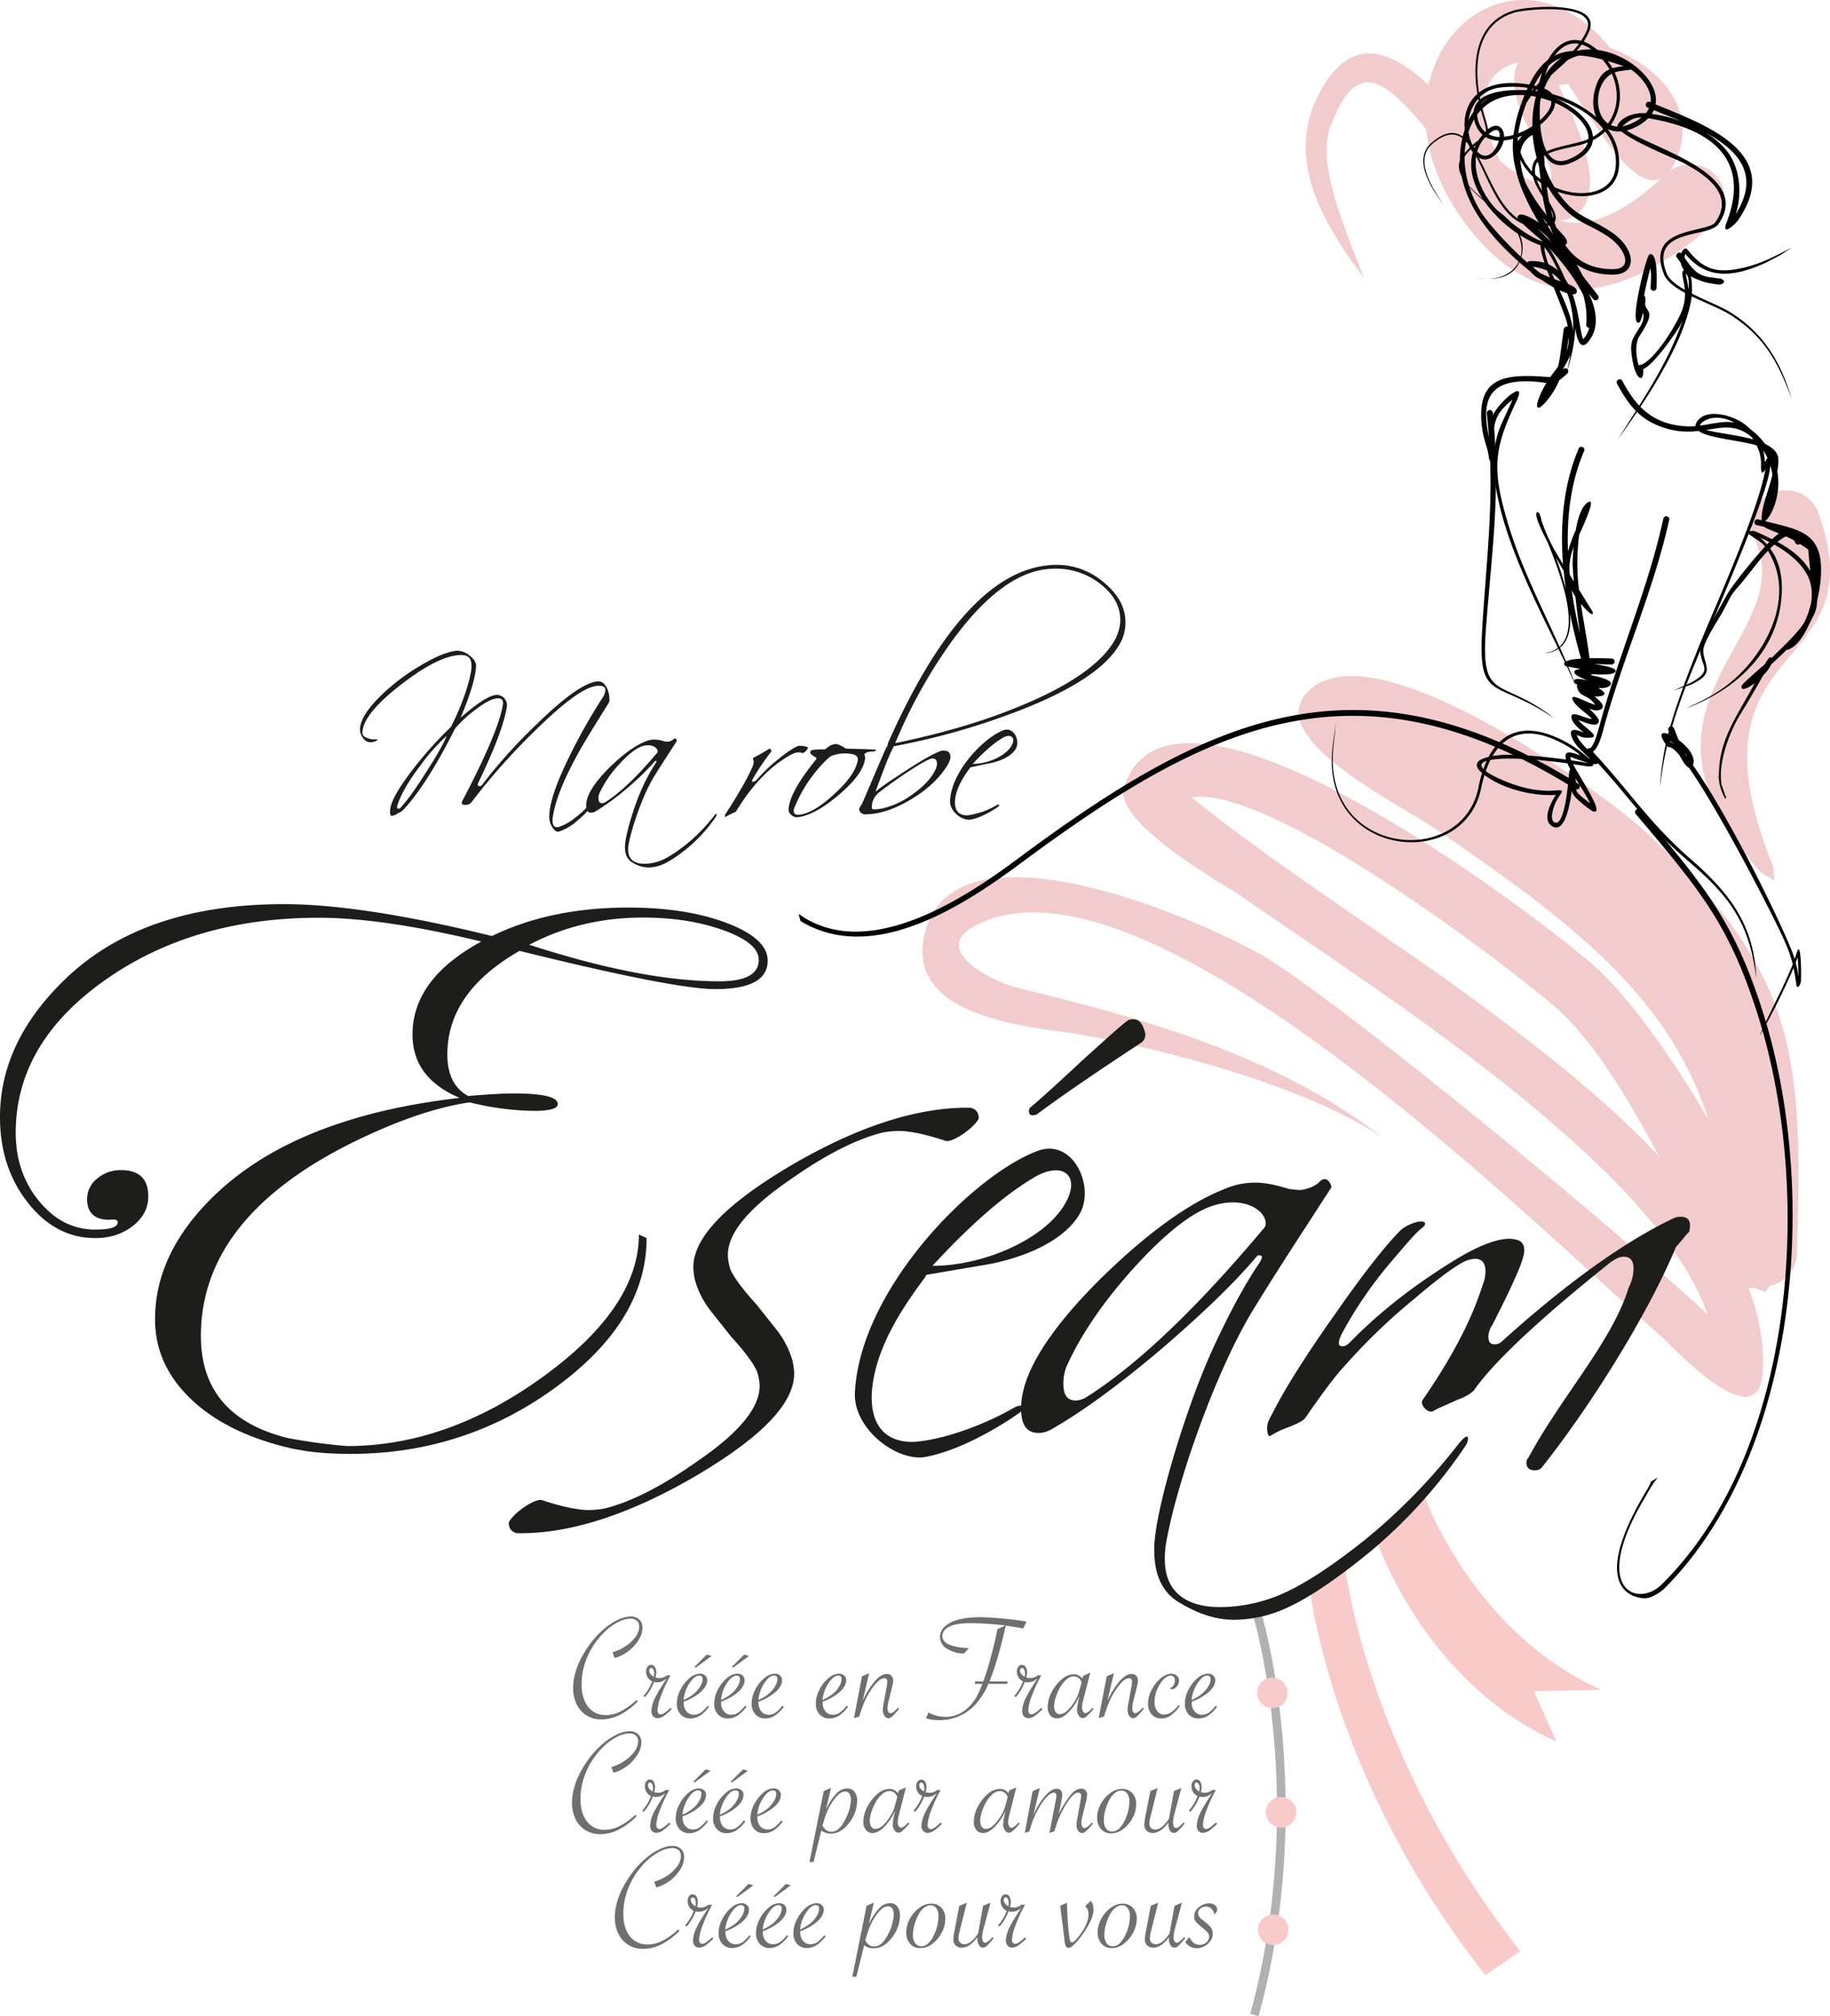 <?xml version="1.0" encoding="UTF-8"?> <svg xmlns="http://www.w3.org/2000/svg" xmlns:xlink="http://www.w3.org/1999/xlink" id="Calque_1" data-name="Calque 1" viewBox="0 0 881.02 970.61"> <defs> <style>.cls-1{fill:none;stroke:#b1b1b1;stroke-miterlimit:10;stroke-width:4.16px;}.cls-2{fill:#f8cbca;}.cls-3{mask:url(#mask);}.cls-4{mask:url(#mask-2);}.cls-5{fill:#fff;}.cls-6{mask:url(#mask-3);}.cls-7{mask:url(#mask-4);}.cls-8{mask:url(#mask-5);}.cls-9{mask:url(#mask-6);}.cls-10{fill:#f8caca;}.cls-11{fill:#f2cccc;}.cls-11,.cls-12{fill-rule:evenodd;}.cls-13{fill:#1d1d1b;}.cls-14{fill:#6f6f6e;}.cls-15{filter:url(#luminosity-noclip-6);}.cls-16{filter:url(#luminosity-noclip-5);}.cls-17{filter:url(#luminosity-noclip-4);}.cls-18{filter:url(#luminosity-noclip-3);}.cls-19{filter:url(#luminosity-noclip-2);}.cls-20{filter:url(#luminosity-noclip);}</style> <filter id="luminosity-noclip" x="614" y="810" width="14" height="14" filterUnits="userSpaceOnUse" color-interpolation-filters="sRGB"> <feFlood flood-color="#fff" result="bg"></feFlood> <feBlend in="SourceGraphic" in2="bg"></feBlend> </filter> <mask id="mask" x="604.81" y="806.63" width="14" height="14" maskUnits="userSpaceOnUse"> <g class="cls-20"> <g transform="translate(-9.19 -3.37)"></g> </g> </mask> <image id="image" width="14" height="14"></image> <mask id="mask-2" x="604.81" y="806.63" width="14" height="14" maskUnits="userSpaceOnUse"> <g class="cls-19"> <g transform="translate(-9.19 -3.37)"></g> </g> </mask> <filter id="luminosity-noclip-3" x="618" y="867" width="14" height="14" filterUnits="userSpaceOnUse" color-interpolation-filters="sRGB"> <feFlood flood-color="#fff" result="bg"></feFlood> <feBlend in="SourceGraphic" in2="bg"></feBlend> </filter> <mask id="mask-3" x="608.81" y="863.63" width="14" height="14" maskUnits="userSpaceOnUse"> <g class="cls-18"> <g transform="translate(-9.19 -3.37)"></g> </g> </mask> <image id="image-2" width="14" height="14"></image> <mask id="mask-4" x="608.81" y="863.63" width="14" height="14" maskUnits="userSpaceOnUse"> <g class="cls-17"> <g transform="translate(-9.19 -3.37)"></g> </g> </mask> <filter id="luminosity-noclip-5" x="614" y="924" width="14" height="14" filterUnits="userSpaceOnUse" color-interpolation-filters="sRGB"> <feFlood flood-color="#fff" result="bg"></feFlood> <feBlend in="SourceGraphic" in2="bg"></feBlend> </filter> <mask id="mask-5" x="604.81" y="920.63" width="14" height="14" maskUnits="userSpaceOnUse"> <g class="cls-16"> <g transform="translate(-9.19 -3.37)"></g> </g> </mask> <image id="image-3" width="14" height="14"></image> <mask id="mask-6" x="604.81" y="920.63" width="14" height="14" maskUnits="userSpaceOnUse"> <g class="cls-15"> <g transform="translate(-9.19 -3.37)"></g> </g> </mask> </defs> <title>logo-eseam</title> <path class="cls-1" d="M614.83,781.86s26.39,89-1.72,191.57" transform="translate(-9.19 -3.37)"></path> <circle class="cls-2" cx="621.77" cy="818.34" r="7.35" transform="translate(-308.1 1271.74) rotate(-79.16)"></circle> <g class="cls-3"> <g class="cls-4"> <circle class="cls-5" cx="621.03" cy="816.78" r="4.58" transform="translate(-307.17 1269.75) rotate(-79.16)"></circle> </g> </g> <circle class="cls-2" cx="625.96" cy="875.82" r="7.35" transform="translate(-361.15 1322.52) rotate(-79.16)"></circle> <g class="cls-6"> <g class="cls-7"> <circle class="cls-5" cx="625.22" cy="874.26" r="4.58" transform="translate(-360.22 1320.53) rotate(-79.16)"></circle> </g> </g> <circle class="cls-2" cx="622.14" cy="932.38" r="7.35" transform="translate(-419.79 1364.69) rotate(-79.16)"></circle> <g class="cls-8"> <g class="cls-9"> <circle class="cls-5" cx="621.4" cy="930.82" r="4.58" transform="translate(-418.86 1362.7) rotate(-79.16)"></circle> </g> </g> <path class="cls-2" d="M639.55,766.54s9.27,92,84.77,187.72l16.83-11.6c-75.5-95.69-84.77-187.72-84.77-187.72" transform="translate(-9.19 -3.37)"></path> <path class="cls-10" d="M694.29,722s23,66.76,85.81,94.91l-32.47.59,10.86,24.26c-62.82-28.14-85.81-94.91-85.81-94.91" transform="translate(-9.19 -3.37)"></path> <path class="cls-11" d="M533.52,502.23c-18.53-4.36-90.47-5.4-79-50,14.89-57.86,133.08-5.79,162,10.86,33.66,19.36,162.7,125.05,214.59,172.84-24.84-73.17-169.68-162.46-224-200.92-7.56-5.35-62.45-35.39-56.7-52.93,23.66-72.19,200.35,63.56,226,86,16.28,14.22,38.11,44.74,55.25,74.18C811.93,480.59,761.39,444.59,701.22,403c-17.43-12.05-81.55-42.93-63.69-65.11,29.59-36.75,145.62,49.34,161.95,64.15,75.95,68.9,77.64,110.24,74.85,204.69h0a16.6,16.6,0,0,1-13.15,15.7q-1,1.48-2,2.91l-5.36-2a11.94,11.94,0,0,1-2.86.23c5.24,13.52,7.83,27.33,6.76,41.23-2.4,31.29-44.19-14-47-16.5-58.25-51-250.58-243.75-332.54-199-20.94,11.43,8.4,26.53,21,29.64,54.9,13.53,122.68,30.81,175.4,71.89C624.17,517.79,533.52,502.23,533.52,502.23ZM808.11,560.3c-14.4-26.67-31.14-55.3-49.63-71.65C739.54,471.9,622,381.13,583,387.25c34.51,28.6,103,73,135.41,97,26,19.26,61.19,45.67,89.69,76Z" transform="translate(-9.19 -3.37)"></path> <path class="cls-11" d="M853.78,262.61c22.56,47.77-68.14,77.84.15,157.32,3.9,4.55,3,3.5,9.55,7.38l-.6-6.34-2-5.43c-41-107.76,53-85.53,23.55-165.74a16.6,16.6,0,1,0-30.62,12.82Z" transform="translate(-9.19 -3.37)"></path> <path class="cls-11" d="M809.24,89.12c-13.46,7.37-32.47-26.57-45-45.13a14.47,14.47,0,0,0-4.54.4c1.45,5.58,32.47,59.2.83,65.35,15.16,3.92,31.68-5.14,48.66-20.61ZM731.51,81c16.75,13.87,33.34,16.21,19.12-6.18-12.39-19.5-14.51-32.9-10.7-41.31-19.6,4.61-20.07,24.73-8.41,47.49Zm81.54,4.69a16.6,16.6,0,0,1,22,24.68c-40.45,35.62-83.77,49.69-120.31.7C703,95.39,697.18,79.77,695.75,65.5c-18.29-22-33.5-36.74-46.3-.33-6.66,18.94,9.89,54.29,16.27,71.81C647,112.05,628.09,81.24,643.44,50.06c15.62-31.73,35.93-22.19,53.48-5.77,8.77-39.73,53.8-59.25,87.41-17.93,22.49,8.4,42.64,28.61,32,53.49a27.37,27.37,0,0,1-3.28,5.84ZM759.71,44.09l0,0,0,0a.74.74,0,0,0,0,.09Z" transform="translate(-9.19 -3.37)"></path> <path class="cls-12" d="M806.7,142a1.44,1.44,0,1,1-2.88-.19c.3-4.47.43-6.36-.12-9.3-1,3.89-2.14,8.69-3,13.2.43.19.62.81.64,1.67l.05,0,0,.21a14,14,0,0,1-.2,2.08c.32,4.26,5.82,2.68-2.65,15.38-2.27,3.4-1.82,9.74-.37,14.48a.74.74,0,0,1,1-.49c6.72-2.31,17.89-20.28,20.15-27.24,3.24-10-2.21-17.18.69-18.38,4.61-1.9,3.75,11.89,3.61,12.82-3.07,21.78-22.71,50.86-35.33,68.31,11.1-17.65,24.25-36.79,30.87-56.83-.35.75-.73,1.53-1.14,2.35-1.07,2.11-12.36,18.87-17.77,21,.52,7-3.39,5.2-5-3.54-1.94-10.5-.1-10.51,4-17.7a8.4,8.4,0,0,0,1-6,35.33,35.33,0,0,1-1.5,4.55c-1.16.86-1.75.19-2-1.45h-.06l0-.18c-.71-7.05,5.27-30.36,6.6-30.9,4.13-1.69,3.55,13.45,3.39,16.14Zm15.4.76c.3-3.64.08-6.78-1.35-7.55a2.16,2.16,0,0,0,.06.43,69.49,69.49,0,0,1,1.29,7.12Zm-22.93,36.32a3.22,3.22,0,0,1,.7.34.89.89,0,0,0-.7-.34Z" transform="translate(-9.19 -3.37)"></path> <path class="cls-12" d="M762.09,161.78a1.44,1.44,0,0,1,1.66-1.19l.2,0q-.14-.83-.33-1.71c-1.3-6-14.59-34.5-12.59-38.35,2.57-4.93,13,20.24,13,20.26,5.55,15.49,4,26.73-.56,42.05.68-3.14,1.3-6.07,1.81-8.9a23.21,23.21,0,0,1-1.21,2.77c-.85,1.65-1.63,3-2.36,4.17A38.44,38.44,0,0,1,755,194.88c-6.42,8.36-7.58,4.93-3.21-3.76,2.39-4.75,5.16-8.09,7.5-11.3,1.19-4.82,1.57-10.18,2.77-18Zm4.48,1.58a53.63,53.63,0,0,0-1.7-15.49c-1.07-4.24-7.76-20.68-12.25-25.51,1.28,12.44,12.64,26.83,14,41Zm-2.12,2.15c-.34,2.36-.65,4.66-1,6.9a20.06,20.06,0,0,0,1-6.9Z" transform="translate(-9.19 -3.37)"></path> <path class="cls-12" d="M787.69,188.09a1.45,1.45,0,1,1,2.66-1.12C797,199.5,805,207.34,820,208.53a32.65,32.65,0,0,0,5.45,0,3.47,3.47,0,0,1,.51-1.8c4.21-7.49,18.64-3.41,24.55,2q.7.64,1.33,1.28a29.77,29.77,0,0,1,5,4.49c.78.85,1.49,1.72,2.14,2.59,3.35,1.6,5.76,3.7,6.31,6.55a22.38,22.38,0,0,1-.47,6.56c2.9,15.74-7.51,29-7.52,22.89,0-6.27,3.68-14.32,5.18-21.15a28.83,28.83,0,0,0-1-4.43c0,.36-.08.74-.12,1.16-2,17-32.7,84-40.76,105.62-4.89,13.1-7.94,22.62-10.54,36.34v0c-.62,3.49-1.27,8.46-1.78,11.7,0,0,.88-10.09,1.31-11.83v0c1.78-15.63,10.45-38.15,16.28-52.92,7.33-18.59,29.47-66.66,33.27-88.37l-.21.39c-2.39,4.14-1.9-2.77-1.9-3a20.14,20.14,0,0,0-2.12-8.8c-8.81-2.6-23.34-3.47-28-7a36.48,36.48,0,0,1-13.86-.71c-13.28-3.41-19.29-10.66-25.42-22.08Zm42.93,22.27c4.87,1.43,14.67,2.32,22.65,4.58q-.45-.67-.95-1.3c-7.25-6.1-13.89-4.54-21.7-3.28ZM858,220.08a23.92,23.92,0,0,1,.8,5.82c.3-.54.62-1.08.93-1.53h0c.13-.19.25-.36.38-.51a30,30,0,0,0-2.12-3.77Zm-30.44-11.82c5.83-.76,11.15-2.37,16.59-1.47-5.42-2.87-11.41-3.32-15.56,0a2.31,2.31,0,0,0-1,1.46Z" transform="translate(-9.19 -3.37)"></path> <path class="cls-12" d="M810,252.92c-7.54,34.59-21.28,64.88-30.59,99.23-4.1,15.14-5.11,10.34-6.25,11.91-1.28,1.75,5.58,7,5.76,7.23,16.24,17.7,23.48,29.91,43.11,46.66,19.79,16.89,29.38,29.58,32.68,56.37-1-26-13.1-41.26-31.73-57.51-20-17.47-29.8-33.22-46.92-51.52,3.16-2.16,4.92-10.43,5.51-12.55,9.58-34.34,23.5-64.55,31.26-99.2a1.45,1.45,0,0,0-2.82-.62Z" transform="translate(-9.19 -3.37)"></path> <path class="cls-12" d="M812.43,355.06a1.44,1.44,0,1,1,2.67-1.11c.53,1.29,1.32,3.4,2.25,5.69,4.2,3.08,8.2,7.79,7,11.69,0,.15-.09.29-.14.42,17.52,24.53,45.46,81.57,49,93.29l.13-.35,1.15-3.6c.49-1.06.86-.78,1.13.26h.1l-.06.16c.78,3.36.69,13.38.54,14.41-.32,2.12-1.86,3.68-2.15,1.64-.46-3.23-.88-5.82-1.39-8.21a323.26,323.26,0,0,1-16.37,32.79c4.82-11.36,11.39-23,16-34.56a70.64,70.64,0,0,0-3.82-10.89c-3.92-9.23-30.61-61.48-46.11-83.66-1.33-.57-3-3-4.55-6-2-2.39-3.7-3.81-4.84-4h0a1.26,1.26,0,0,1-1.3-.69c-4.71-6.18-2.31-7,1.64-5.2-.51-1.26-.82-2.08-.84-2.13Zm2.55,6.19c-.67-.46-1.33-.87-1.95-1.21l.5.61a6,6,0,0,1,1.52.76l-.07-.16Zm58.71,105.58a44.55,44.55,0,0,1,1.27,6.54c.06-2.78-.12-6.52-.28-9.11-.31.83-.64,1.69-1,2.57Zm-52.38-99a9.93,9.93,0,0,0-1.22-2c.23.45.45.88.68,1.28l.54.67Z" transform="translate(-9.19 -3.37)"></path> <path class="cls-12" d="M855.13,256.18c5.58,1.47,19.9,3.74,23.77,8.28,3.56,4.18,4.64,11.32,4,18.93-2.24-7.63-8.46-13.92-17.41-18.81-.62-.34-8.5-4.34-11.33-5.36-2.36-.85-4,.46-2.55,1.59,4.9,3.7,6.24,3,9.89,9.76,12.29,22.66-4,51.19-23.57,64.63-5.81,4-10.9,6.36-17.25,9.26,23.16-8.5,43.14-26,46-51.92,1.4-12.5-1.23-22.76-10.16-30.35,9.4,4,20.45,11,23.86,20.53a22.74,22.74,0,0,1,.61,11.52,47.08,47.08,0,0,1-6.45,14.68,20.26,20.26,0,0,1-5.4,5h0c-1.84.85-1.41,2.29.36,2.07l.05.29c4-1.21,7.3-5.55,9.85-10.81.34-.64.68-1.32,1-2a35.63,35.63,0,0,0,2.86-8.37,69.43,69.43,0,0,0,2.26-10.85c2.83-25.84-10.15-25.54-29.73-30.81a1.45,1.45,0,1,0-.74,2.79Z" transform="translate(-9.19 -3.37)"></path> <path class="cls-12" d="M769.17,219.36a1.45,1.45,0,1,1,2.6,1.27c-6.37,14.91-8.36,31.47-7.69,48.21a72.5,72.5,0,0,1,3.73-10.26c1.06-6,2.87-11.62,5.92-13.43,3.76-2.24-1,8.49-4.29,15.7-.48,3.46-.66,6.87-.8,9.52a102.51,102.51,0,0,0,.72,16.89c2.9,4.69,5.41,8.73,6.26,10.13l.08.09h0l.25.43c.71,3.4-3.94-1.84-4.95-3l-.72-.85c1.71,11.4,4.16,22.82,4.86,33.61l.17.55h-.13q0,.48.05,1c-2.86,2.89-3.9-5.51-4.05-6-2.33-7.83-4.44-16-6.11-24.46.67,9.23-1.57,16.71-9.81,18.75l-1,.12-1.59-.16,1.59,0,.89-.15c17.08-5.06,6.83-33.66-.76-52.63-4.16-8-6.81-14.31-5.05-14.73,1.13-.27,1.73,2.84,1.94,4,.61,1.66,1.14,3.14,1.73,4.62l.47,1.17c.9,2.18,2,4.49,3.59,7.54.48.91,2.29,3.9,4.6,7.68-1.48-19.11.21-38.29,7.47-55.47ZM762,278.23c-1.3-2.23-2.59-4.5-3.85-6.75a153.68,153.68,0,0,1,4.9,15.53q-.63-4.38-1.06-8.78Zm3.84,9.2c1,7.09,2.41,14.12,4,21-.79-5.86-1.58-12.2-2.21-17.86a32.69,32.69,0,0,1-1.82-3.1Zm1.06-4.15c-.39-4.11-.62-7.31-.58-8.88,0-1.77.16-4.58.45-7.77l-.07.19c-1.84,5.33-2.33,9.59-1.7,13.39l1.9,3.07Z" transform="translate(-9.19 -3.37)"></path> <path class="cls-12" d="M761.75,181.06a1.44,1.44,0,0,1,2,2.11c-8,7.44-7,3.8-20,3.77-18.51,0-21.28,10.26-17.73,26.92.42-4.54,1.21-9,1.86-10.5,2.82-6.44,16.76-18.23,11.49-7.12-11.09,23.35-12,32.8-4.29,58.85,8.18,27.56,23.08,52.48,33.12,79.32l-3-6.58c-11.83-26-37.62-70.82-36.78-103.28a1.15,1.15,0,0,1-1.27,1c-.46,0-.79-.49-1-1.29H726c0-.37,0-.73-.09-1.09,0-.18,0-.36-.07-.56-.6-4.21-2.57-7.77-3.27-14.3-2.34-22,9.24-24.83,28.07-23.72,7.88.47,6.3,1.1,11.14-3.48Zm-33.36,41.39c0,.18,0,.35.07.52a44.35,44.35,0,0,1,2.1-11.66c1.48-4.43,4.9-11,6.8-15.51-10.44,8.19-9.12,13.47-9,26.66Z" transform="translate(-9.19 -3.37)"></path> <path class="cls-12" d="M859.56,257.65c9.92,4.27,11.44,4.18,20.18,10.25,2.64,30.72,5.69,29.74-17.67,52.21-.36-.57-.87-.39-1.54.41l-.05,0-.08.19a20.82,20.82,0,0,0-1.59,2.46c-3.17,2.74-10.95,9.42-11.16,10.44-.54,2.65,2.73,1.34,6.32-1.38-.76,1.43-1.58,2.95-2.46,4.52-7.51,13.48-15.15,24.5-14.75,41l-.58-1.62.59,2.24c0,.15,0,.3,0,.45.19,4.19,3.81,11.38,3.21,8.46l.27-.21q-.31-.46-.57-1c-.29-1-.78-2.4-1.51-4.36l-.1-.28c-2.08-10.71,4-26.09,8.75-33.81q5.79-9.43,11.21-19.1a19.24,19.24,0,0,0,3.87-5.3c9.21-8.31,19.31-18.67,21.56-26.49,1.56-5.43-.26-23.43-1.08-29.75-.48-3.74-18.21-10.53-21.67-12a1.45,1.45,0,1,0-1.17,2.64Z" transform="translate(-9.19 -3.37)"></path> <path class="cls-12" d="M876.11,263.38c-3.74-7.29-6.37-7-12.88-1.27-4.85,4.23-19.82,22.29-22.81,27.92-2.4,4.52-13,22.15-12.7,26.75.53,7.91,6.44,9.34-4.88,15.46l-8.3,3.7h0L823.2,333c12.27-5.64,6.31-8.94,6-16.31-.16-3.95,7.33-15.13,9.14-18.43,4.77-8.68,3.13-7.28,8.82-13.76,6.09-6.94,14.76-20.78,23.85-23.72,1.59,1.39,1.2,1.27,2.54,4a1.44,1.44,0,1,0,2.55-1.36Z" transform="translate(-9.19 -3.37)"></path> <path class="cls-12" d="M816.46,127.32c.66.88,1.27,1.72,1.86,2.51,1,4.47,4.59,6.91,8.79,8.32a21.69,21.69,0,0,0,5.84,1.65c2.81.43,5.38,1.39,6.35-1a2,2,0,0,0-1.27-1v-.27l-1.51-.12c-1.37-.26-3.11-.41-4.93-.68-5.51-1.17-7.29-3.53-11.34-9.14a4.65,4.65,0,0,1,.31-2c10.69,13.14,24.24,10.9,39,4.12l6.52-3.4,5.7-3.73h0c-9,4.63-16.43,8.65-26.66,10.38-11.19,1.9-16.83-1.09-23.49-9.39-1.07-1.34-2.38-.06-3.06,1.75a1.45,1.45,0,0,0-2.07,2Z" transform="translate(-9.19 -3.37)"></path> <path class="cls-12" d="M725,202.36c4.09,38.92.15,65.11-2.19,103.12-2.13,34.61,5.07,25.37,30,40.71l4.57,2.91h0c-26-20.28-35.56-6.89-32.78-43.49,2.89-38.18,7.07-64.38,3.3-103.53a1.44,1.44,0,0,0-2.88.29Z" transform="translate(-9.19 -3.37)"></path> <path class="cls-12" d="M778.57,145.67a1.45,1.45,0,0,1-2.29,1.77c-3.1-4-10.83-13.52-18.51-24.74-4.53.11-10.72-2.24-16.88-6.19a15.24,15.24,0,0,1,.48,11.3c-2.5,7.82-9.15,9.89-16.13,9.83,13.2-.16,20-10.65,14.64-21.8a61.51,61.51,0,0,1-16.13-15.65c-8.5-7.17-16.06-15.13-10-22.42a43.67,43.67,0,0,1,3.11-3.4c-3.76-7.07-4.18-19,3.6-25.8-2.71-16.27-.34-34.82,17.68-40.2,6.34-1.89,42.87-5.31,36,10.4a35.44,35.44,0,0,1-5.93,9.08h.2c22.53-5.56,53.73,23.25,28.82,36.4-5.56,2.94-10.49,3-14.17,1.16a25.65,25.65,0,0,1,5.44,19.11c-1.64,13-16.45,15.94-29.53,11.08,8.44,12.33,14.34,11.84,25.69,19.28,12.09,7.93,13.2,20.66,1.13,20.71-8.85,0-15.42-2.64-20.34-7.09,5.84,8,11,14.39,13.16,17.17ZM757,116.42q-.83-1.87-1.53-3.85-1.91-2.31-3.68-4.55c1.66,2.83,3.42,5.64,5.22,8.4ZM743.82,91.79a85.88,85.88,0,0,0,10,15.22c-.67-2.5-1.24-5.07-1.72-7.68-.22-1.16-.56-4.14-1-7.82a29.65,29.65,0,0,1-10-11.31,38.81,38.81,0,0,0,2.71,11.59Zm-2.57-14.88a27.23,27.23,0,0,0,9.6,12.7c-.24-2.09-.5-4.32-.78-6.54a65.35,65.35,0,0,1-3-14.76,10.82,10.82,0,0,0-5.87,8.59ZM757.57,93.5c12.71,5.56,27.86,3.21,29.39-9.17,2.11-17.08-14.41-29.07-29.33-33.66,1.31,4.19-2.41,9.49-8,13.64q0,1.27.09,2.55c2.38,3.36,2.92,11.81,3.15,16.47a48.22,48.22,0,0,0,4.71,10.16Zm-8-31.29c.39-.31.76-.63,1.11-1,5.64-5.16,6.32-8.8,4.37-11.3l-.49-.12c-.79-.19-1.85-.4-3.11-.59a49.89,49.89,0,0,0-1.88,13ZM752,47.66h0Zm.63-1.71a10.18,10.18,0,0,1,3.9,2.71,55.72,55.72,0,0,1,21.21,11.14c-1.91-4.08-2.11-9.64.07-15.72,2.63-7.36,7.4-8.13,13.07-8.86-8.34-2.85-15.32-4.85-21.31-5.11a18.14,18.14,0,0,0-2.71.81,23.1,23.1,0,0,0-2.95,1.39c-2.48,2.38-5.12,4.66-7.7,7a31,31,0,0,0-3.58,6.66Zm41.85-9.1c-2,.37-4.83.58-6.63,1-14.73,3.49-12,35,8.23,24.26,12.82-6.79,8.26-18-1.6-25.27Zm-28-8.94A35.46,35.46,0,0,0,773,18.31c6.19-14.07-29.25-10.5-34.61-8.92-17.25,5.09-19.61,22.85-17.17,38.52,4.88-3.79,12.62-5.73,24.19-3.83,5.4-10.85,11.94-15.65,21.08-16.18ZM744.66,45.64a49.38,49.38,0,0,0-14.24,0,16.79,16.79,0,0,0-8.83,4.44q.11.57.22,1.14c4.87-4.07,14.38-4.82,22.3-4.41.18-.41.36-.81.54-1.2Zm-1.24,2.83c-7.88-.35-17.23.45-21.19,4.73.45,2,1,3.89,1.52,5.7a45.9,45.9,0,0,1,1.81,6.66c4.42-3.62,7.75-.75,7.75,3.63a24.77,24.77,0,0,0,4.54-.88,65.41,65.41,0,0,1,2.92-12.64c.86-2.6,1.74-5,2.65-7.19Zm-5.76,21.72a25.66,25.66,0,0,1-4.53.83,12.84,12.84,0,0,1-5.32,7.81c-2.8,2-5.6,1.54-7.92-.45-1.35,8.17,2.67,17.42,7.92,23.83.54.65,1.29,1.47,2.22,2.39a58.48,58.48,0,0,1,6.73,5.92c6.2,4.93,14.07,9.9,19.74,10.27-7.85-11.69-15.37-25-17.56-35.86a42.27,42.27,0,0,1-1.27-14.74Zm-17.32,6.14.2.21c4.75,4.7,9-.79,10.25-5.46a13.15,13.15,0,0,1-6.43-1.76,16.83,16.83,0,0,0-4,7ZM725.77,68a12.13,12.13,0,0,0,5.38,1.29c.29-2.89-.92-4.73-4.41-2.07-.33.25-.65.52-1,.78ZM719,74.66c.21-.51.44-1,.69-1.52l-1.07.94c.12.2.25.39.38.58Zm-.89-1.46a34,34,0,0,1,2.83-2.25,25.28,25.28,0,0,1,2-2.68,13.26,13.26,0,0,1-4.09-7.8c-.71-3.71.23-6.47,2.23-8.51q-.11-.53-.22-1.06a20.38,20.38,0,0,0-2.76,22.3ZM747,46l-.45,1h.19l.74-.87L747,46Zm1.89.46-.58.66,1.09.12.2-.58-.71-.21Zm-1.94,17.65a51.86,51.86,0,0,1,1.94-15.25L747,48.71a38,38,0,0,0-3,4.37q-.58,1.58-1.14,3.28a66,66,0,0,0-2.74,11.19,35.63,35.63,0,0,0,6.76-3.4ZM724.15,66.9l.48-.5c0-1.44-.58-3.59-1.71-7.24-.5-1.63-1-3.32-1.39-5.07a7.71,7.71,0,0,0-1,6.06,11.26,11.26,0,0,0,3.65,6.76ZM740,71.44a12.45,12.45,0,0,1,2-2.78q-1,.45-2.1.82c0,.12,0,.24,0,.35q0,.81.13,1.6Zm10.16-26.36h0l0-.06-.05.05Zm-24.92,92.56-1.17,0,.33,0Zm-1.17,0c-1.28-.05-2.57-.17-3.84-.33l3.84.33Zm-1.18-38.7c-4.5-7-6.77-14.82-4.61-22.25a15.3,15.3,0,0,1-1-1.42c-9.41,9-3.73,15.81,5.58,23.67Zm28.95-57.34A29,29,0,0,1,761,31.22c-5.14,1.82-9.44,5.94-13.25,13.29l.41.08.58.13c1-1.08,2-2.13,3.11-3.15Zm2,51.69a90.14,90.14,0,0,0,4.55,19.51h0c2.68,3.24,7,6.59,4.37,8.57,4.74,6.94,11.89,11.61,22.91,11.58,10.38,0,5.67-10.44-2.52-15.83-10.8-7.09-15.67-6.09-25-18.13a44.89,44.89,0,0,1-3.48-5.24l-.86-.46Z" transform="translate(-9.19 -3.37)"></path> <path class="cls-12" d="M774.52,145.54c3.67,8.25,4.4,16.26-.73,22.39s-6.26-7.25-6.49-8.54c-1-5.65-2-10.67-3.56-14.84-2.93-.84-7.18-2.88-12.51-6.56l-.35-.15a13.28,13.28,0,0,1-4.95-3.78c-2.76-2.19-5.74-4.75-8.9-7.73-15.94-15-29-34.25-23.8-56.45-3.67-2.69-8.13-2.55-14.27,2.57-9.4,7.84.07,21.63,5,29.27-5.57-7.65-15-21.57-5.41-29.75,6.33-5.38,11-5.58,14.84-2.86q.57-2.24,1.39-4.52C720.72,48.27,735.63,45,749.27,48c0-.31.09-.61.13-.88,3.06-18.36,15.51-35.09,32.33-16.19,11.5,12.92,9.39,32.25-5.7,40-.45,4.07-3.62,7.93-10.59,10.87-6,2.52-9.91.5-12.47-3.64-4.41,2.49-6.59,6.54-3,14.09,3.84,8.08,14.95,19,2.39,20.16,10.16,8.27,18.87,20.25,22.15,33.21ZM751,111.29c12.66-.57,2-9.79-2.19-18.57-4.08-8.49-1.48-13,3.51-15.73-3.79-7.32-4-19.78-3.33-27-11.65-2.47-24.31-.2-30.53,11.54a35.26,35.26,0,0,0-3.3,9.06c8.44,8.37,13.19,30.69,25.09,38.18-.33-.43-.51-.75-.46-.93.94-3.58,9.18,1.95,11.21,3.41Zm-8.51-.11c-14.37-5.8-18.85-30.63-27.5-39.69-2.29,11.88,1.15,24.77,7.69,34.7,3.33,5.07,12.33,15.27,21.82,23.58a1.3,1.3,0,0,1,1.2-.68c9.43-.44,15,4.51,18.43,11,2.92,1.2,4.8,2.49,4.06,4.21-.21.5-.86.76-1.9.74,3.23,9,3.7,18.88,5.1,21.63l.36-.38a12.61,12.61,0,0,0,2.56-5.13l-.27,0a1.45,1.45,0,0,1-1.17-1.68,39.37,39.37,0,0,0-1.48-14.11c-4.86-10.1-13.86-20.11-18.81-25.11-1-1-6.64-5.7-10.1-9Zm8.2,23.66a61.61,61.61,0,0,0,9.87,3.91c-2.77-3.6-6.84-6-13.22-7a4.94,4.94,0,0,0,.6.9q1.38,1.12,2.75,2.16Zm.05-84.41c-.56,6.63-.57,19.06,3.08,25.82,5.14-2.33,12.06-3.3,17.13-4.87a27.42,27.42,0,0,0,2.93-1.09c.63-7.87-10.41-16.61-23.14-19.85ZM773.6,71.94c-.71.28-1.44.54-2.19.77-5,1.53-11.93,2.37-16.91,4.6,2.16,3.24,5.39,4.7,10.17,2.67,5.24-2.23,8-5,8.93-8ZM751,48.37c13.08,3.38,24.54,12.37,25.07,20.84,13.55-7.56,15.18-25.32,4.52-37.21-15.87-17.71-26.66-1.68-29.45,15.36,0,.3-.1.64-.14,1Zm12.3,79.79a60.89,60.89,0,0,0-14-14.81,149.73,149.73,0,0,1,14,14.81Z" transform="translate(-9.19 -3.37)"></path> <path class="cls-12" d="M802.34,55.11a1.44,1.44,0,0,1,1.2-2.63c22.89,9.79,65.88,23,42.4,56.92-1.22,1.76-7.33,7.54-5.94,2.33l-.12,0,.18-.17c.11-.39.26-.84.46-1.36,11.27-29.5-6.67-43.77-33.74-49.17-8.31-1.66-10.84-2-16.54,3.17,5.37,8.38,64.85,21.23,46.12,47.18-4.77,6.61-33.39,1.63-24.79,23.57,3.09,7.88,22.6,13.65,31.05,19,15.87,10.13,23.87,23.77,29.11,41.3-6.47-17.38-13.21-30.14-29.67-40.41-9-5.62-28.32-10.81-31.78-19.43-9.31-23.22,20.89-19.7,24.69-25,9.53-13.34-4.55-22.89-15.35-28.64-3.53-1.88-34.14-13.92-31.58-18.37,2.39-4.15,8.52-5.85,13.1-5.54a66.22,66.22,0,0,1,18,4.11c-6-2.55-11.91-4.77-16.81-6.84Zm27.28,11.77a37.84,37.84,0,0,1,11.28,9.56c6.09,8.21,7.13,20.32,3.89,30.06,12.37-19.48.56-31.29-15.17-39.62Z" transform="translate(-9.19 -3.37)"></path> <path class="cls-12" d="M785.06,320.39a1.44,1.44,0,1,1,0,2.89c-3-.05-5.64-.17-8.25-.19,5.28.78,10.17,1.83,10.14,3.19,0,2.33-7.21,1.78-12.67,1.65l1.57.66s13.63,2.46,7.19,5.57a9.42,9.42,0,0,1-4.48.37c3.14,1.82,4.81,3.62.17,4.11a7.12,7.12,0,0,1-2-.09c2.95,2.34,5.53,4.88,3.23,6.29-1.49.92-3.58.52-5.69-.31,2.51,2.36,4.83,4.8,4.67,6.07-.44,3.47-6.83.47-9.91-.59,3,4,13.83,9.43,2.44,8.4-.56-.05-1.79-.71-3.16-1.18,1.25,5,15.56,15,7.94,13.9.23,1-.78,1.49-4,1-1.78-.28-3.69-.57-5.7-.86,4,7.73,15.22,23.95,9.79,22.77-1.27-.28-8.31-5.88-9.55-7.93a9,9,0,0,1-.89-1.9c-1.2,8.81-3.83,20.14-9.33,17-5-2.9-1.15-10.85,1.67-15.18-11,.76-25.7-2.89-34.37-9.59q-.9,2.92-1.59,6.29c-8.14,39.82-74,33.56-71.87-15.1.23-5.28,1.29-11.54,2-16.81-.5,5.27-1.42,11.65-1.57,16.83-1.44,48,62.52,53,70.12,14.82a68.29,68.29,0,0,1,1.74-6.95c-5.2-4.48-1.45-6.68,3.14-7.74,7.64-14.53,21.31-16.64,39.64-5.83a71.5,71.5,0,0,1,8.74,6.63l.41.13c-2.29-2.41-6.7-5.9-8.43-9.78-2.62-5.86,2.37-4.18,5.43-2.88-2.44-2-5.24-4.53-5.77-6.62-1.22-4.88,5.73-.25,9.75.09-2.17-2.57-7.63-5.83-9.14-8.94-2.15-4.44,6.64,1.19,10.66,2.09-3.17-4.82-7-3.69-8.36-7.43-.49-1.31-.48-2-.13-2.22a4.17,4.17,0,0,1-1.5-1.11c-.88-2.37,2.68-1.79,6.54-1-3.48-1.2-6.61-2.63-6.56-4,0-.8,1.18-1.29,2.88-1.6-3.91-.61-7.09-1.18-7.33-1.47-3.93-4.69,20.74-3.48,22.28-3.46ZM770,367c-.91-.8-1.65-1.44-1.84-1.58-17.49-12.09-32.07-12.31-40.4,1.91a44.27,44.27,0,0,1,5.71-.55c8.25-.22,19.81.91,29.7,2.26-1.36-4.69,2.23-3.68,6.83-2Zm-6.18,3.85c-10-1.35-21.72-2.51-30.32-2.26a45.77,45.77,0,0,0-6.76.61,43.47,43.47,0,0,0-2.26,5.38c3.67,2.84,11.38,5.92,16.48,7.39,16.27,4.69,22.12-.64,19.6,3.69l0,0h-.06c-.35.59-.84,1.36-1.49,2.36-1.37,2.12-4.44,10.06-1.29,11.32,5.33,2.13,6.92-24.57,6.92-24.58a1.45,1.45,0,0,1,.59-.93c-.6-1.15-1.08-2.15-1.44-3Zm3.83,7.25c1.11,6.53-2.35,4.92,7.1,12-1.79-3.71-5.94-10.16-7.1-12Zm-44.27-4.49q.74-2.12,1.6-4c-3,.93-3.14,2.38-1.6,4Zm50.4-3c-1.79-.48-4.16-1.26-7.26-2.4a5.26,5.26,0,0,0-1.33-.39,5.26,5.26,0,0,0,.49,1.61c2.46.35,4.79.72,6.9,1.07a4.28,4.28,0,0,0,1.2.1Z" transform="translate(-9.19 -3.37)"></path> <path class="cls-12" d="M393.67,443.32c32.43,23.32,78.39-6.35,104.93-26.11,91.24-67.91,163.79-102.9,270.51-36.44h0a1.44,1.44,0,0,1-1.55,2.44c-105.55-65.88-177.08-31-267.42,36.07-27.83,20.66-71,48.52-105.56,27.49" transform="translate(-9.19 -3.37)"></path> <path class="cls-12" d="M804.1,716.55a31.25,31.25,0,0,1-1.44,3.07c-31.51,51.78-3.79,53.05-2.12,53.19,3.1.27,7.79-2.57,10.23-5,65-65.68,73.82-190.64,47.83-274.93-14.24-46.19-29.07-63-59.7-99.51a1.44,1.44,0,0,0-2.21,1.86h0c30.42,36.13,45.12,52.68,59.3,98.46C881.83,577,874.24,701.9,809.16,766.17c-11.57,11.42-34.47,2.73-8.45-41.16,2.08-3.51,3.33-6.34,6.55-10.27" transform="translate(-9.19 -3.37)"></path> <path class="cls-13" d="M320.48,599.4q0,39.88-43.82,71.89t-98.71,32a163.58,163.58,0,0,1-20.68-1.23l-7-1.23q-31.2-7-48.83-23.62T83.84,638.47q0-29.65,24.54-55.53t65.45-39.17q24.74-8.18,56.65-11.86-22.7-9.61-22.7-30.48,0-26.79,33.13-44.79-47.45-11.45-78.33-11.45-60.54,0-103.18,30.27T16.76,548.68q0,19.23,11.25,32.93t27,13.7q10.84,0,10.84-3.48,0-1.84-3.89-1.23-10.84,0-10.84-10a12.49,12.49,0,0,1,4.81-9.82,17.24,17.24,0,0,1,11.56-4.09q13.09,0,13.09,12.68,0,8.39-7.46,14.21T55,599.4q-19,0-32.42-17.08T9.19,541.11q0-36.2,31.5-66.47,37.43-36,105.13-36,37.63,0,100.22,15.34,28.22-13.7,65.65-13.7,27.81,0,47.45,7.47t19.63,18.1q0,13.7-25.16,13.7-19.84,0-94.29-18.41Q224.55,481,224.56,511q0,14.53,10,20,14.52-1.23,21.88-1.23,21.27,0,21.27,5.11,0,3.27-11.26,3.27a132,132,0,0,1-31.13-4.09q-22.73,3.27-52.83,17.59-76.59,36.61-76.58,94.9,0,38.66,41.72,49.09a278,278,0,0,0,28.67,3.89q48.32,0,94.4-33.44t46.07-68.41m57.68-132.33q0-8-16.87-14.11t-38.76-6.14q-30.06,0-54.81,13.09,54.19,17.59,91.22,17.59Q374.47,475.87,374.47,465.44Z" transform="translate(-9.19 -3.37)"></path> <path class="cls-13" d="M479.61,538.66a4.69,4.69,0,0,0-3.73-2c-25.12-.34-54.31,9.17-86.56,28.17-32.59,19.35-48.2,36.32-46.16,51.25.09.84.24,1.68.41,2.51a11.7,11.7,0,0,0,.47,2,43.35,43.35,0,0,0,7.27,13.84l9.83,12.38c4.21,4.63,10.06,11.41,12.48,16.73a27.62,27.62,0,0,1,1.09,4.66c1.7,11.2-8.49,24.1-29.87,38.7-17.31,12.22-32.25,19.69-44.81,22.74a46.94,46.94,0,0,1-7.47.68c-4.75,0-12.22-1.36-22.4-4.75-3.05-1-12.22,5.09-15.27,9.5-1,1-1,2.38,0,4.41a4.69,4.69,0,0,0,3.73,2c25.12.34,54.31-9.17,86.56-28.17,32.59-19.35,48.2-36.32,46.16-51.25-.09-.84-.24-1.68-.41-2.51a11.7,11.7,0,0,0-.47-2,43.35,43.35,0,0,0-7.27-13.84l-9.83-12.38c-4.21-4.63-10.07-11.41-12.48-16.73a27.62,27.62,0,0,1-1.09-4.66c-1.7-11.2,8.49-24.1,29.87-38.7C407,559,421.91,551.56,434.47,548.51a46.94,46.94,0,0,1,7.47-.68c4.75,0,12.22,1.36,22.4,4.75,3.05,1,12.22-5.09,15.27-9.5C480.63,542.06,480.63,540.7,479.61,538.66Z" transform="translate(-9.19 -3.37)"></path> <path class="cls-13" d="M454.37,618.54c-10.18,13.58-24.1,33.94-25.46,55.33-1,20,11.2,24.78,22.74,23.42,14.93-1.7,33.6-9.16,45.82-16.29,3.73-2,6.45-.34,2.71,2.38-9.5,6.79-28.85,18.33-45.48,21.39-13.58,2.38-34.62-13.24-33.94-30.89,2.38-49.56,56.35-104.54,87.91-116.42,17-6.45,27.83,17,20.36,30.21-7.13,12.56-26.14,21.72-48.54,25.12l-25.28,4.29ZM508,569.66c-16.63,9.5-34.62,26.48-49.9,43.11,23.76,0,51.93-11.88,62.79-28.17C530.41,570,521.58,562.2,508,569.66ZM505,539.8a2.61,2.61,0,0,1,.34-3.4c1-.68,9.16-7.81,25.12-22.74,13.92-12.56,21-19,22.4-19.35,3.73-1,6.11.68,7.47,5.77a4.55,4.55,0,0,1-2,5.43c-22.74,14.94-39,26.14-49.9,34.28C507,540.47,505.63,540.47,505,539.8Z" transform="translate(-9.19 -3.37)"></path> <path class="cls-13" d="M509.26,693.22c-5.77,0-8.49-3.73-8.49-11.88,0-16,12.56-36.66,37.68-61.78,23.08-22.74,43.45-37.34,61.1-44.13a36.31,36.31,0,0,1,13.92-2.71c5.43,0,10.86,1.36,16.29,3.05,3.39.34,5.43.68,6.45.34,3.73-.68,6.79-2,8.83-4.41a3.64,3.64,0,0,1,2-.68c1.7,0,3.39,3.05,3.05,4.07-12.9,20-26.14,40.05-38.35,60.08-19,31.91-37.34,86.55-41.41,112.69a43.44,43.44,0,0,0-.34,6.45c0,15.27,10.18,22.74,26.47,22.74a74.85,74.85,0,0,0,24.1-4.07c12.22-4.07,27.83-13.92,46.84-29.19a287.37,287.37,0,0,0,44.13-45.48c2-2.38,3.05-3.39,4.07-3.39a1.25,1.25,0,0,1,.34,1,7.16,7.16,0,0,1-1.36,3.73,245.1,245.1,0,0,1-45.14,50.24c-18.67,15.27-33.94,25.46-46.5,29.87a61.38,61.38,0,0,1-19.69,3.39c-10.86,0-20-4.41-27.15-8.82-8.49-5.43-11.54-14.94-11.2-26.48.68-19,15.61-67.55,27.83-94.36,7.47-16.29,14.94-30.55,22.74-42.09,1.7-2.72,1.7-3.73-.34-3.73-.34,0-.68.34-1,.68-10.86,12.9-26.14,27.49-45.82,44.46-19.69,16.63-36.66,29.19-51.25,37.68C514.35,692.2,512,693.22,509.26,693.22Zm11.88-23.76c0,5.77,2,8.15,6.11,8.15a11.25,11.25,0,0,0,5.09-1.7c25.12-16,53.29-43.11,85.2-81.12a3.08,3.08,0,0,0,1-2.38c0-5.09-6.45-10.18-15.61-10.18a30.75,30.75,0,0,0-7.81,1c-10.86,2.71-24.44,13.24-40.39,30.89-15.27,17-25.8,32.92-32.25,47.52A22.27,22.27,0,0,0,521.14,669.46Z" transform="translate(-9.19 -3.37)"></path> <path class="cls-13" d="M748.12,711.21c-2.38,0-4.07-1-4.07-3.73a3.09,3.09,0,0,1,1-2.38c15.61-29.19,40.39-56,48.2-81.8a20.42,20.42,0,0,0,2.38-9.16c0-4.07-1.7-5.77-4.75-5.77-2,0-4.07,1-6.79,3.05q-50.91,40.73-65.17,61.1c-.68,1-3.39,3.05-8.15,4.75-5.77,2.72-9.5,4.07-11.54,5.43-2.72,1.36-6.79-3.39-5.09-5.43,13.58-19.69,23.42-38,28.85-55.33a16.9,16.9,0,0,0,1.36-6.45q0-6.11-5.09-6.11a15.33,15.33,0,0,0-4.41,1c-4.41,2-12.56,7.81-24.44,18A287,287,0,0,0,656.48,661c-5.09,5.43-11.2,13.92-19,25.12-.68,1-3.06,2.38-8.15,4.41a38.65,38.65,0,0,0-8.49,4.07c-.68.34-1,0-1.36-1.36a9.54,9.54,0,0,1,0-4.41c.34-1.7,2-4.41,3.73-7.81,6.45-12.22,16.29-27.49,29.53-46.16,13.24-19,23.76-32.25,30.89-39.37,2.72-2.38,9.16-5.09,11.2-3.73,1,.68.34,1.7-1.36,3.05-2,1.36-6.45,6.45-13.92,15.28a197.92,197.92,0,0,0-23.42,33.6c-3.05,5.43-3.05,7.81-.68,7.81,1.36,0,2.38-.68,3.73-2,13.58-13.92,29.87-26.81,49.56-39,14.25-8.83,24.78-12.22,30.89-10.18,2.38.68,3.39,2.38,3.39,5.09,0,4.41-5.43,16.29-15.27,35.64a10.83,10.83,0,0,0-2,5.77c0,2.72,1,3.73,3.06,3.73a4.86,4.86,0,0,0,3.39-1.36c31.57-28.51,59.4-48.2,82.14-59.06a8.83,8.83,0,0,1,3.73-1c4.07,0,5.43,2,4.41,7.13-1.7,1.7-3.73,4.41-6.45,7.47C803.11,634.84,776,679,751.18,710.19A4.73,4.73,0,0,1,748.12,711.21Z" transform="translate(-9.19 -3.37)"></path> <path class="cls-13" d="M203.73,392.83a7.37,7.37,0,0,1-2.88,2,6.16,6.16,0,0,1-3.08,1.29c-.6,0-.79-.79-.79-2.18,0-4.07,3.67-10.62,10.72-19.85a184.53,184.53,0,0,1,18.56-20.74,124.7,124.7,0,0,0,7.25-17.27q2.68-8.34,2.68-11.91c0-4.47-1.89-5.86-6.75-5.36-7.15.79-16.38,5.66-27.89,14.69-11.81,9.23-17.87,16.87-17.87,22.73,0,1.09.89,2,2.48,2.48a7.65,7.65,0,0,0,3.38.6c.89-.1,1.39,0,1.39.2s-.6.6-1.59.89a4.93,4.93,0,0,1-3.37,0c-1.39-.5-3.47-3.18-3.47-5.76,0-4.17,3.08-9.33,9.13-15.48A98.93,98.93,0,0,1,211.28,324c7.54-4.57,13.6-7,17.87-7.35A9.34,9.34,0,0,1,235.3,319c2.18,1.69,3.18,3.38,3.08,5.16-.3,5.56-2.88,13.9-7.44,24.72,8.44-7.35,14.19-11,17.57-11a5,5,0,0,1,4.76,5.16c-1,7.64-5.56,20.05-13.8,37.12-.5,1.09-.3,1.69.69,1.69a1.65,1.65,0,0,0,1.39-1,253.22,253.22,0,0,1,26.2-29c13.8-13.5,23.62-20.15,29.28-20.45,1.59-.1,3.08.79,4.17,2.88a12.44,12.44,0,0,1,1.39,5.56,3.24,3.24,0,0,1-.5,2.18c-7.35,11.71-12.41,20-15,24.81-6.65,12.11-10.62,22.13-11.81,30.08a7,7,0,0,0-.1,1.39c0,2.58,1,3.67,3.08,3.18A25.63,25.63,0,0,0,286,397.1a41,41,0,0,0,6.95-6.45c.6-.79,1.09-1.19,1.39-1.19a.32.32,0,0,1,.3.3,3.53,3.53,0,0,1-.79,1.69,33,33,0,0,1-6.45,6.75,25.33,25.33,0,0,1-9,5.46c-1.09.3-2.18-.3-3.18-1.89a8.87,8.87,0,0,1-1.59-4.86c-.1-6,2.78-15.09,8.73-27.4a276.33,276.33,0,0,1,16.87-30.17,7.74,7.74,0,0,0,1.39-3.67c0-1.49-1-2.18-3-2.18a10.92,10.92,0,0,0-2.78.4c-6.05,1.59-15.48,8.83-28.39,21.54a314.1,314.1,0,0,0-30.27,34.14,3.71,3.71,0,0,1-3.08,1.29c-1.09,0-1.59-.3-1.59-1a4.47,4.47,0,0,1,.2-.79c11.42-21.74,18-37.22,19.55-46.25.4-2.18-.4-3.28-2.28-3.28-2.58,0-6.25,1.89-11.12,5.66a56.66,56.66,0,0,0-9.53,8.83C219.32,371.89,211.08,384.89,203.73,392.83Zm10.82-18.07c5-7.74,8.24-13.5,9.73-17.17a90.85,90.85,0,0,0-12.61,14.19c-5.36,7-9,13.2-10.82,18.26-.69,1.79-.6,2.68.2,2.68a2.28,2.28,0,0,0,1.49-1.09C205.62,388.27,209.69,382.51,214.55,374.77Z" transform="translate(-9.19 -3.37)"></path> <path class="cls-13" d="M293.86,394.62c-1.69,0-2.48-1.09-2.48-3.47,0-4.67,3.67-10.72,11-18.06,6.75-6.65,12.71-10.92,17.87-12.9a10.62,10.62,0,0,1,4.07-.79,16.15,16.15,0,0,1,4.76.89,6.81,6.81,0,0,0,1.89.1,4.28,4.28,0,0,0,2.58-1.29,1.07,1.07,0,0,1,.6-.2c.5,0,1,.89.89,1.19-3.77,5.86-7.64,11.71-11.22,17.57-5.56,9.33-10.92,25.31-12.11,33a12.61,12.61,0,0,0-.1,1.89c0,4.47,3,6.65,7.74,6.65a21.89,21.89,0,0,0,7-1.19c3.57-1.19,8.14-4.07,13.7-8.54a84,84,0,0,0,12.9-13.3c.6-.69.89-1,1.19-1a.37.37,0,0,1,.1.3,2.09,2.09,0,0,1-.4,1.09,71.66,71.66,0,0,1-13.2,14.69c-5.46,4.47-9.93,7.44-13.6,8.73a18,18,0,0,1-5.76,1,15.1,15.1,0,0,1-7.94-2.58c-2.48-1.59-3.37-4.37-3.28-7.74.2-5.56,4.57-19.75,8.14-27.59a87,87,0,0,1,6.65-12.31c.5-.79.5-1.09-.1-1.09-.1,0-.2.1-.3.2a122.06,122.06,0,0,1-13.4,13,110.09,110.09,0,0,1-15,11A4.23,4.23,0,0,1,293.86,394.62Zm3.47-6.95c0,1.69.6,2.38,1.79,2.38a3.29,3.29,0,0,0,1.49-.5c7.35-4.67,15.58-12.61,24.91-23.72a.9.9,0,0,0,.3-.69c0-1.49-1.89-3-4.57-3a9,9,0,0,0-2.28.3c-3.18.79-7.15,3.87-11.81,9a53.75,53.75,0,0,0-9.43,13.9A6.51,6.51,0,0,0,297.33,387.67Z" transform="translate(-9.19 -3.37)"></path> <path class="cls-13" d="M358.27,396.41a1.2,1.2,0,0,1,.1-1q9.68-14.89,13.1-22.93a6.83,6.83,0,0,0,.6-2.48,4.5,4.5,0,0,0-.3-1.09.84.84,0,0,1,0-.69,83,83,0,0,0,7.44-4.17.4.4,0,0,1,.4-.2.79.79,0,0,1,.79.5.9.9,0,0,1-.1,1.09,112.57,112.57,0,0,0-8.73,13,2.22,2.22,0,0,0-.3,1c0,.3.3.4,1.09.1a2.78,2.78,0,0,0,1.19-.79,72.67,72.67,0,0,1,10-9.63c4.27-3.47,7.54-5.66,9.93-6.65a9.55,9.55,0,0,1,4.57.6c.1.1.1.1.1.2,0,.89-2.08,3.08-2.88,2.58-1.39-.6-3.08-.3-5.36.89-9.73,5.36-18.46,14.29-26.2,27,0,.1-.2.4-.79.69a29,29,0,0,0-4.07,2Q358.42,397,358.27,396.41Z" transform="translate(-9.19 -3.37)"></path> <path class="cls-13" d="M388.84,393.23c.1-5.36,4.47-13.5,13.3-24.32.2-.4.1-.79-.2-.89-1.19-.69-2.68-1.59-2.68-2.38,0-.4-.2-1.29,2.88-1.39a27.13,27.13,0,0,1,3.77-.1,2.41,2.41,0,0,0,1.09-.4,7.05,7.05,0,0,1,4.37-2.18c1.09-.1,2.58.69,4.47,1.79a4.3,4.3,0,0,0,.69.4c3,.1,7.35.2,12.9.4,1,0,1.49.2,1.49.4s-.5.6-1.49.6c-2.08,0-3.37.4-4,1.19a.63.63,0,0,0,0,.6,6.11,6.11,0,0,1,.3,1.09c-.4,5-4.27,10.72-12.11,17.47S399.16,396,393.31,396.8C391.42,397.1,388.84,395.32,388.84,393.23Zm2.48.5c0,1.59,1.09,2.18,3.18,1.79,4.47-.69,9.83-3.87,16.18-9.73,6.65-6,10.42-11.32,11.42-16.08.5-2.08-.89-3.18-3.77-3.47a17.34,17.34,0,0,0-8.34.89c-.2-.1-.79.3-1.69.89a67.87,67.87,0,0,0-16.38,23.52A4.53,4.53,0,0,0,391.32,393.73Z" transform="translate(-9.19 -3.37)"></path> <path class="cls-13" d="M436.48,362.26c.3-.79.6-1.29.1-.2v-.69c24.62-55.58,50.82-84.27,78.91-86A34.75,34.75,0,0,1,540.9,284c7.44,6.25,10.82,13.3,10,21.24a20.16,20.16,0,0,1-2.18,7.35q-9.38,17.87-50.62,33.55a339.63,339.63,0,0,1-58.56,16.48c-1.89,3.38-4,8.73-6.75,16.18-.89,2.28-1.59,4.17-2.08,5.76,2.28-2.08,6.65-5,13.1-9.23,7.84-5.16,13.8-8.64,17.67-10.22a4.45,4.45,0,0,1,2-.4c2.38,0,3.38,1.19,3.28,3.67a16.85,16.85,0,0,1-1.19,3c-3.87,6.45-9.73,12-17.87,16.87s-15.68,7.25-22.43,7.15a1.41,1.41,0,0,1-.6-.2,2.77,2.77,0,0,1-1.89-2.38,13,13,0,0,1,1.39-2.38c2.58-6.05,6.35-14.89,11.22-26.2.1,0,.2-.1.3-.5,0-.1-.1-.2,0-.3s.2-.2.2-.3l.1-.1v.2a4.79,4.79,0,0,0,.3-.69.35.35,0,0,1-.1.2A2.15,2.15,0,0,1,436.48,362.26ZM429,390.45c0,.1.1.1.1.2s-.1.3-.2.4l.1.4c-.2.79-.1,1.39.5,1.49s2.08.1,4.57-.4a39.67,39.67,0,0,0,15.09-7.25c5.36-3.87,8.93-7.94,10.72-12.11l.4-1.59c.1-2-.5-3.08-2.18-3.08-1.39,0-5.76,2.38-12.9,7.15-5.76,3.87-10,7-13,9.33A9.47,9.47,0,0,0,429,390.45ZM548.45,303.6c.59-6.95-2.28-13.2-8.83-18.56a34.39,34.39,0,0,0-24.12-7.84c-16,.6-32.26,12.8-48.83,35.93a245.25,245.25,0,0,0-26.5,48c24.12-5,45.66-11.42,64.62-19.75C527.3,331.59,541.3,321,546.66,310A24.33,24.33,0,0,0,548.45,303.6Z" transform="translate(-9.19 -3.37)"></path> <path class="cls-13" d="M476.38,372.78c-3,4-7,9.93-7.44,16.18-.3,5.86,3.28,7.25,6.65,6.85A38.57,38.57,0,0,0,489,391c1.09-.6,1.89-.1.79.69-2.78,2-8.44,5.36-13.3,6.25-4,.69-10.12-3.87-9.93-9,.69-14.49,16.48-30.57,25.71-34,5-1.89,8.14,5,6,8.83-2.08,3.67-7.64,6.35-14.19,7.35m8-12.61c-4.86,2.78-10.12,7.74-14.59,12.61,6.95,0,15.19-3.47,18.36-8.24C498.62,358.59,496,356.31,492.07,358.49Z" transform="translate(-9.19 -3.37)"></path> <path class="cls-14" d="M305.08,801.55l-1-2.76a22.68,22.68,0,0,0,6.39-3,17.86,17.86,0,0,0,4.74-4.5,8.49,8.49,0,0,0,1.72-4.87,3.55,3.55,0,0,0-1.14-2.8,4.45,4.45,0,0,0-3.07-1,12.55,12.55,0,0,0-5,1.2,24.28,24.28,0,0,0-5.39,3.34,33.71,33.71,0,0,0-5.1,5.16,37.83,37.83,0,0,0-4.43,6.9,35.3,35.3,0,0,0-2.69,7.32,32.45,32.45,0,0,0-.91,7.71q0,6.79,3.12,10.76a10.26,10.26,0,0,0,8.53,4,15.61,15.61,0,0,0,6.77-1.56,35.31,35.31,0,0,0,7.53-5.23l.58-.47.44.8a33.53,33.53,0,0,1-8.68,6.43,19.74,19.74,0,0,1-8.79,2.14,13.29,13.29,0,0,1-7.1-1.91,12.67,12.67,0,0,1-4.79-5.34,18,18,0,0,1-1.69-8,26.73,26.73,0,0,1,1-7,36.47,36.47,0,0,1,2.92-7.35,50.47,50.47,0,0,1,4.59-7.21,41.93,41.93,0,0,1,6.21-6.63,30.25,30.25,0,0,1,6.84-4.52,14.85,14.85,0,0,1,6.15-1.6,5.73,5.73,0,0,1,4.12,1.47,5.23,5.23,0,0,1,1.54,4,11.2,11.2,0,0,1-1.85,5.83,20,20,0,0,1-4.94,5.41A19.2,19.2,0,0,1,305.08,801.55Z" transform="translate(-9.19 -3.37)"></path> <path class="cls-14" d="M319,819.81a22.06,22.06,0,0,0,4.18-7,5.12,5.12,0,0,1-2.94-4.68,3.79,3.79,0,0,1,.69-2.36,2.1,2.1,0,0,1,3.52.09,4.48,4.48,0,0,1,.69,2.6,9.11,9.11,0,0,1-.4,2.5,7.12,7.12,0,0,0,1.78.25,5.33,5.33,0,0,0,3.7-1.31h1.74l-.25.51a69.35,69.35,0,0,0-4.3,9.42,22.69,22.69,0,0,0-1.69,6.92,2.22,2.22,0,0,0,.44,1.4,1.3,1.3,0,0,0,1.05.56q1.49,0,4.79-3.16l.58.65a25.75,25.75,0,0,1-3.16,2.79,6,6,0,0,1-3.59,1.53,2.8,2.8,0,0,1-2.23-.94,3.81,3.81,0,0,1-.82-2.58,16.25,16.25,0,0,1,2.11-6.9q.76-1.56,2-3.56t3-4.76l.36-.51a8.09,8.09,0,0,1-2.31,1.54,6.61,6.61,0,0,1-2.52.45,5.69,5.69,0,0,1-1.38-.18,22.33,22.33,0,0,1-4.36,7.33Zm5-9.22a9.94,9.94,0,0,0,.15-1.52,4,4,0,0,0-.42-2,1.23,1.23,0,0,0-1.07-.73.8.8,0,0,0-.64.34,1.34,1.34,0,0,0-.27.85Q321.68,809.25,323.93,810.59Z" transform="translate(-9.19 -3.37)"></path> <path class="cls-14" d="M349.89,824.5l.65.54a17.1,17.1,0,0,1-4.39,4.3,8.61,8.61,0,0,1-4.61,1.33,6.07,6.07,0,0,1-4.72-2,7.43,7.43,0,0,1-1.78-5.19,14.43,14.43,0,0,1,1.72-6.63,17.83,17.83,0,0,1,4.32-5.55,8,8,0,0,1,5.14-2.2,3.51,3.51,0,0,1,2.45.87,2.9,2.9,0,0,1,1,2.25q0,2.79-3,5.59a25.2,25.2,0,0,1-8.31,4.76,5.28,5.28,0,0,0,0,.65,6,6,0,0,0,1.38,4.08,4.51,4.51,0,0,0,3.56,1.58,5.85,5.85,0,0,0,3.3-1.07A15.94,15.94,0,0,0,349.89,824.5Zm-11.62-2.76a19.48,19.48,0,0,0,6-3.88,13.24,13.24,0,0,0,2.29-3.12,6.63,6.63,0,0,0,.87-3q0-1.71-1.56-1.71-2.36,0-4.77,3.72A17.85,17.85,0,0,0,338.27,821.74Zm13.51-21.17-7.59,5.59-.73-.25,6-6Z" transform="translate(-9.19 -3.37)"></path> <path class="cls-14" d="M367.89,824.5l.65.54a17.1,17.1,0,0,1-4.39,4.3,8.61,8.61,0,0,1-4.61,1.33,6.07,6.07,0,0,1-4.72-2,7.43,7.43,0,0,1-1.78-5.19,14.43,14.43,0,0,1,1.72-6.63,17.83,17.83,0,0,1,4.32-5.55,8,8,0,0,1,5.14-2.2,3.51,3.51,0,0,1,2.45.87,2.9,2.9,0,0,1,1,2.25q0,2.79-3,5.59a25.2,25.2,0,0,1-8.31,4.76,5.28,5.28,0,0,0,0,.65,6,6,0,0,0,1.38,4.08,4.51,4.51,0,0,0,3.56,1.58,5.85,5.85,0,0,0,3.3-1.07A15.94,15.94,0,0,0,367.89,824.5Zm-11.62-2.76a19.48,19.48,0,0,0,6-3.88,13.24,13.24,0,0,0,2.29-3.12,6.63,6.63,0,0,0,.87-3q0-1.71-1.56-1.71-2.36,0-4.77,3.72A17.85,17.85,0,0,0,356.28,821.74Zm13.51-21.17-7.59,5.59-.73-.25,6-6Z" transform="translate(-9.19 -3.37)"></path> <path class="cls-14" d="M385.9,824.5l.65.54a17.1,17.1,0,0,1-4.39,4.3,8.61,8.61,0,0,1-4.61,1.33,6.07,6.07,0,0,1-4.72-2,7.43,7.43,0,0,1-1.78-5.19,14.43,14.43,0,0,1,1.72-6.63,17.83,17.83,0,0,1,4.32-5.55,8,8,0,0,1,5.14-2.2,3.51,3.51,0,0,1,2.45.87,2.9,2.9,0,0,1,1,2.25q0,2.79-3,5.59a25.2,25.2,0,0,1-8.31,4.76,5.28,5.28,0,0,0,0,.65,6,6,0,0,0,1.38,4.08,4.51,4.51,0,0,0,3.56,1.58,5.85,5.85,0,0,0,3.3-1.07A15.94,15.94,0,0,0,385.9,824.5Zm-11.62-2.76a19.48,19.48,0,0,0,6-3.88,13.24,13.24,0,0,0,2.29-3.12,6.63,6.63,0,0,0,.87-3q0-1.71-1.56-1.71-2.36,0-4.77,3.72A17.85,17.85,0,0,0,374.28,821.74Z" transform="translate(-9.19 -3.37)"></path> <path class="cls-14" d="M416.8,824.5l.65.54a17.1,17.1,0,0,1-4.39,4.3,8.61,8.61,0,0,1-4.61,1.33,6.07,6.07,0,0,1-4.72-2,7.43,7.43,0,0,1-1.78-5.19,14.43,14.43,0,0,1,1.72-6.63,17.83,17.83,0,0,1,4.32-5.55,8,8,0,0,1,5.14-2.2,3.51,3.51,0,0,1,2.45.87,2.9,2.9,0,0,1,1,2.25q0,2.79-3,5.59a25.2,25.2,0,0,1-8.31,4.76,5.28,5.28,0,0,0,0,.65,6,6,0,0,0,1.38,4.08,4.51,4.51,0,0,0,3.56,1.58,5.85,5.85,0,0,0,3.3-1.07A15.94,15.94,0,0,0,416.8,824.5Zm-11.62-2.76a19.48,19.48,0,0,0,6-3.88,13.24,13.24,0,0,0,2.29-3.12,6.63,6.63,0,0,0,.87-3q0-1.71-1.56-1.71-2.36,0-4.77,3.72A17.85,17.85,0,0,0,405.18,821.74Z" transform="translate(-9.19 -3.37)"></path> <path class="cls-14" d="M420.32,830.49l3.85-20.11,3.45-1.49-3.12,13.32a40.63,40.63,0,0,1,6-9.66q3-3.3,5.7-3.3a2.85,2.85,0,0,1,2.18.89,3.34,3.34,0,0,1,.83,2.38,10.07,10.07,0,0,1-.4,2.36l-.36,1.53-1.09,4.43-.36,1.42a15,15,0,0,0-.54,3.34,3.79,3.79,0,0,0,.4,1.87,1.19,1.19,0,0,0,1.05.71q1.13,0,3.59-2.69l.58.51-.36.4a34.72,34.72,0,0,1-3,3.29,2.88,2.88,0,0,1-1.81.85,2.27,2.27,0,0,1-1.91-1.14,4.94,4.94,0,0,1-.78-2.85,20.19,20.19,0,0,1,.44-3.45l1.42-7.7a18.87,18.87,0,0,0,.29-2.54,1.57,1.57,0,0,0-.4-1.16,1.47,1.47,0,0,0-1.09-.4q-2.51,0-6.17,5.37a34.12,34.12,0,0,0-2.94,5.1,67,67,0,0,0-2.61,7l-.33,1Z" transform="translate(-9.19 -3.37)"></path> <path class="cls-14" d="M494,814h-9l-.07.18a32.61,32.61,0,0,1-5.83,9.4,23.62,23.62,0,0,1-8,5.9,23.89,23.89,0,0,1-9.75,2,20.32,20.32,0,0,1-6.35-.91l1.16-2.79a18.26,18.26,0,0,0,8.24,2.14,15.65,15.65,0,0,0,11.18-4.79,21.82,21.82,0,0,0,3.47-4.37,45.11,45.11,0,0,0,3-6.55l.07-.18h-3.67l.25-1.23h3.85l.07-.22.25-.62q1.23-3.45,2.21-6.75t2.4-9q1.34-5.3,1.92-8.57l3.78-1.71a3.64,3.64,0,0,0-.47-.09l-.44-.05a145.4,145.4,0,0,0-15.68-1,36.24,36.24,0,0,0-6.81.53,12.66,12.66,0,0,0-4.37,1.62,4.79,4.79,0,0,0-2.54,4.1q0,5.12,12.78,5.81l-2.43,2.58a16.31,16.31,0,0,1-8.33-2.49,6.49,6.49,0,0,1-3.14-5.54q0-4.47,5.63-7.19,4.76-2.29,14-2.29,2.47,0,6.37.29t8.08.74q4.17.45,6.93,1l.65.11-1.63,3.27-.65-.11q-3.23-.58-7.55-1.2l-.25,0,0,.22q-.18.91-1,4.34t-1.43,5.68q-.62,2.25-1.31,4.67t-1.49,4.81q-1.38,4.25-2.58,7.12h8.79Z" transform="translate(-9.19 -3.37)"></path> <path class="cls-14" d="M497.51,819.81a22.07,22.07,0,0,0,4.18-7,5.12,5.12,0,0,1-2.94-4.68,3.79,3.79,0,0,1,.69-2.36,2.1,2.1,0,0,1,3.52.09,4.48,4.48,0,0,1,.69,2.6,9.08,9.08,0,0,1-.4,2.5,7.13,7.13,0,0,0,1.78.25,5.33,5.33,0,0,0,3.7-1.31h1.74l-.25.51a69.35,69.35,0,0,0-4.3,9.42,22.67,22.67,0,0,0-1.69,6.92,2.22,2.22,0,0,0,.44,1.4,1.3,1.3,0,0,0,1.05.56q1.49,0,4.79-3.16l.58.65a25.87,25.87,0,0,1-3.16,2.79,6,6,0,0,1-3.59,1.53,2.8,2.8,0,0,1-2.23-.94,3.81,3.81,0,0,1-.82-2.58,16.24,16.24,0,0,1,2.11-6.9q.76-1.56,2-3.56t3-4.76l.36-.51a8.09,8.09,0,0,1-2.31,1.54,6.6,6.6,0,0,1-2.52.45,5.68,5.68,0,0,1-1.38-.18,22.33,22.33,0,0,1-4.36,7.33Zm5-9.22a10.05,10.05,0,0,0,.14-1.52,4,4,0,0,0-.42-2,1.23,1.23,0,0,0-1.07-.73.8.8,0,0,0-.64.34,1.33,1.33,0,0,0-.27.85Q500.23,809.25,502.48,810.59Z" transform="translate(-9.19 -3.37)"></path> <path class="cls-14" d="M534.07,808.67,530.65,822a15.06,15.06,0,0,0-.54,3.41,3.65,3.65,0,0,0,.47,1.89,1.36,1.36,0,0,0,1.16.8q1.05,0,3.49-2.58l.51.51-.4.47a33,33,0,0,1-3,3.1,3,3,0,0,1-1.8.89,2.44,2.44,0,0,1-2-1.22,4.77,4.77,0,0,1-.85-2.81,34.55,34.55,0,0,1,.87-5.26l.29-1.38a26.93,26.93,0,0,1-3.59,6q-3.78,4.79-7.22,4.79a4,4,0,0,1-3.27-1.49,6.19,6.19,0,0,1-1.2-4,15.55,15.55,0,0,1,1.94-7.15,19.78,19.78,0,0,1,4.83-6.15,8.86,8.86,0,0,1,5.61-2.42,4.82,4.82,0,0,1,4.28,2.11l.4-1.38Zm-4.17,4.65a4.2,4.2,0,0,0-1.47-2.16,3.84,3.84,0,0,0-2.38-.78,5.42,5.42,0,0,0-3.38,1.47,14.57,14.57,0,0,0-3.27,4.08,23.62,23.62,0,0,0-1.94,4.57,14.48,14.48,0,0,0-.78,4.14,5.15,5.15,0,0,0,.71,2.9,2.29,2.29,0,0,0,2,1.05,5.46,5.46,0,0,0,3.49-1.56,18.81,18.81,0,0,0,3.59-4.47,16.79,16.79,0,0,0,1.71-3.34q.62-1.67,1.38-4.65Z" transform="translate(-9.19 -3.37)"></path> <path class="cls-14" d="M538.13,830.49,542,810.37l3.45-1.49-3.12,13.32a40.61,40.61,0,0,1,6-9.66q3-3.3,5.7-3.3a2.85,2.85,0,0,1,2.18.89,3.33,3.33,0,0,1,.83,2.38,10,10,0,0,1-.4,2.36l-.36,1.53-1.09,4.43-.36,1.42a15,15,0,0,0-.54,3.34,3.79,3.79,0,0,0,.4,1.87,1.19,1.19,0,0,0,1.05.71q1.13,0,3.59-2.69l.58.51-.36.4a34.85,34.85,0,0,1-3,3.29,2.89,2.89,0,0,1-1.82.85,2.27,2.27,0,0,1-1.91-1.14,4.94,4.94,0,0,1-.78-2.85,20.13,20.13,0,0,1,.44-3.45l1.42-7.7a18.93,18.93,0,0,0,.29-2.54,1.57,1.57,0,0,0-.4-1.16,1.47,1.47,0,0,0-1.09-.4q-2.5,0-6.17,5.37a34.13,34.13,0,0,0-2.94,5.1,67.08,67.08,0,0,0-2.61,7l-.33,1Z" transform="translate(-9.19 -3.37)"></path> <path class="cls-14" d="M577.13,824.68a18.34,18.34,0,0,1-4.3,4.56,8,8,0,0,1-4.63,1.43,5.84,5.84,0,0,1-4.56-2,7.32,7.32,0,0,1-1.76-5.08,14.65,14.65,0,0,1,1.71-6.64,17.28,17.28,0,0,1,4.37-5.59,8.19,8.19,0,0,1,5.14-2.21,3.84,3.84,0,0,1,2.69.93,3.2,3.2,0,0,1,1,2.49,4.18,4.18,0,0,1-1.07,2.71,3,3,0,0,1-2.3,1.29,1.36,1.36,0,0,1-1-.44,3.91,3.91,0,0,0,2.36-3.92,2.23,2.23,0,0,0-.53-1.58,1.82,1.82,0,0,0-1.4-.56,4.34,4.34,0,0,0-2.71,1.09,11.71,11.71,0,0,0-2.56,3,17.7,17.7,0,0,0-1.87,4.14,15.12,15.12,0,0,0-.67,4.45,7,7,0,0,0,1.27,4.36,4,4,0,0,0,3.34,1.67,6.09,6.09,0,0,0,3.45-1.13,16,16,0,0,0,3.49-3.45Z" transform="translate(-9.19 -3.37)"></path> <path class="cls-14" d="M594.48,824.5l.65.54a17.1,17.1,0,0,1-4.39,4.3,8.62,8.62,0,0,1-4.61,1.33,6.07,6.07,0,0,1-4.72-2,7.43,7.43,0,0,1-1.78-5.19,14.43,14.43,0,0,1,1.72-6.63,17.83,17.83,0,0,1,4.32-5.55,8,8,0,0,1,5.14-2.2,3.51,3.51,0,0,1,2.45.87,2.9,2.9,0,0,1,1,2.25q0,2.79-3,5.59a25.21,25.21,0,0,1-8.31,4.76,5.28,5.28,0,0,0,0,.65,6,6,0,0,0,1.38,4.08,4.51,4.51,0,0,0,3.56,1.58,5.85,5.85,0,0,0,3.3-1.07A15.93,15.93,0,0,0,594.48,824.5Zm-11.62-2.76a19.47,19.47,0,0,0,6-3.88,13.24,13.24,0,0,0,2.29-3.12,6.63,6.63,0,0,0,.87-3q0-1.71-1.56-1.71-2.36,0-4.77,3.72A17.85,17.85,0,0,0,582.86,821.74Z" transform="translate(-9.19 -3.37)"></path> <path class="cls-14" d="M304.54,856.79l-1-2.76a22.68,22.68,0,0,0,6.39-3,17.86,17.86,0,0,0,4.74-4.5,8.49,8.49,0,0,0,1.72-4.87,3.55,3.55,0,0,0-1.14-2.8,4.45,4.45,0,0,0-3.07-1,12.55,12.55,0,0,0-5,1.2,24.28,24.28,0,0,0-5.39,3.34,33.71,33.71,0,0,0-5.1,5.16,37.83,37.83,0,0,0-4.43,6.9,35.3,35.3,0,0,0-2.69,7.32,32.45,32.45,0,0,0-.91,7.71q0,6.79,3.12,10.76a10.26,10.26,0,0,0,8.53,4,15.61,15.61,0,0,0,6.77-1.56,35.31,35.31,0,0,0,7.53-5.23l.58-.47.44.8a33.53,33.53,0,0,1-8.68,6.43,19.74,19.74,0,0,1-8.79,2.14,13.29,13.29,0,0,1-7.1-1.91,12.67,12.67,0,0,1-4.79-5.34,18,18,0,0,1-1.69-8,26.73,26.73,0,0,1,1-7,36.47,36.47,0,0,1,2.92-7.35,50.47,50.47,0,0,1,4.59-7.21,41.93,41.93,0,0,1,6.21-6.63,30.25,30.25,0,0,1,6.84-4.52,14.85,14.85,0,0,1,6.15-1.6,5.73,5.73,0,0,1,4.12,1.47,5.23,5.23,0,0,1,1.54,4,11.2,11.2,0,0,1-1.85,5.83,20,20,0,0,1-4.94,5.41A19.2,19.2,0,0,1,304.54,856.79Z" transform="translate(-9.19 -3.37)"></path> <path class="cls-14" d="M318.41,875a22.06,22.06,0,0,0,4.18-7,5.12,5.12,0,0,1-2.94-4.68,3.79,3.79,0,0,1,.69-2.36,2.1,2.1,0,0,1,3.52.09,4.48,4.48,0,0,1,.69,2.6,9.11,9.11,0,0,1-.4,2.5,7.12,7.12,0,0,0,1.78.25,5.33,5.33,0,0,0,3.7-1.31h1.74l-.25.51a69.35,69.35,0,0,0-4.3,9.42,22.69,22.69,0,0,0-1.69,6.92,2.22,2.22,0,0,0,.44,1.4,1.3,1.3,0,0,0,1.05.56q1.49,0,4.79-3.16l.58.65a25.75,25.75,0,0,1-3.16,2.79,6,6,0,0,1-3.59,1.53,2.8,2.8,0,0,1-2.23-.94,3.81,3.81,0,0,1-.82-2.58,16.25,16.25,0,0,1,2.11-6.9q.76-1.56,2-3.56t3-4.76l.36-.51a8.09,8.09,0,0,1-2.31,1.54,6.61,6.61,0,0,1-2.52.45,5.69,5.69,0,0,1-1.38-.18,22.33,22.33,0,0,1-4.36,7.33Zm5-9.22a9.94,9.94,0,0,0,.15-1.52,4,4,0,0,0-.42-2,1.23,1.23,0,0,0-1.07-.73.8.8,0,0,0-.64.34,1.34,1.34,0,0,0-.27.85Q321.13,864.48,323.38,865.83Z" transform="translate(-9.19 -3.37)"></path> <path class="cls-14" d="M349.34,879.73l.65.54a17.1,17.1,0,0,1-4.39,4.3A8.61,8.61,0,0,1,341,885.9a6.07,6.07,0,0,1-4.72-2,7.43,7.43,0,0,1-1.78-5.19,14.43,14.43,0,0,1,1.72-6.63,17.83,17.83,0,0,1,4.32-5.55,8,8,0,0,1,5.14-2.2,3.51,3.51,0,0,1,2.45.87,2.9,2.9,0,0,1,1,2.25q0,2.79-3,5.59a25.2,25.2,0,0,1-8.31,4.76,5.28,5.28,0,0,0,0,.65,6,6,0,0,0,1.38,4.08,4.51,4.51,0,0,0,3.56,1.58,5.85,5.85,0,0,0,3.3-1.07A15.94,15.94,0,0,0,349.34,879.73ZM337.72,877a19.48,19.48,0,0,0,6-3.88A13.24,13.24,0,0,0,346,870a6.63,6.63,0,0,0,.87-3q0-1.71-1.56-1.71-2.36,0-4.77,3.72A17.85,17.85,0,0,0,337.72,877Zm13.51-21.17-7.59,5.59-.73-.25,6-6Z" transform="translate(-9.19 -3.37)"></path> <path class="cls-14" d="M367.35,879.73l.65.54a17.1,17.1,0,0,1-4.39,4.3A8.61,8.61,0,0,1,359,885.9a6.07,6.07,0,0,1-4.72-2,7.43,7.43,0,0,1-1.78-5.19,14.43,14.43,0,0,1,1.72-6.63,17.83,17.83,0,0,1,4.32-5.55,8,8,0,0,1,5.14-2.2,3.51,3.51,0,0,1,2.45.87,2.9,2.9,0,0,1,1,2.25q0,2.79-3,5.59a25.2,25.2,0,0,1-8.31,4.76,5.28,5.28,0,0,0,0,.65,6,6,0,0,0,1.38,4.08,4.51,4.51,0,0,0,3.56,1.58,5.85,5.85,0,0,0,3.3-1.07A15.94,15.94,0,0,0,367.35,879.73ZM355.73,877a19.48,19.48,0,0,0,6-3.88A13.24,13.24,0,0,0,364,870a6.63,6.63,0,0,0,.87-3q0-1.71-1.56-1.71-2.36,0-4.77,3.72A17.85,17.85,0,0,0,355.73,877Zm13.51-21.17-7.59,5.59-.73-.25,6-6Z" transform="translate(-9.19 -3.37)"></path> <path class="cls-14" d="M385.36,879.73l.65.54a17.1,17.1,0,0,1-4.39,4.3A8.61,8.61,0,0,1,377,885.9a6.07,6.07,0,0,1-4.72-2,7.43,7.43,0,0,1-1.78-5.19,14.43,14.43,0,0,1,1.72-6.63,17.83,17.83,0,0,1,4.32-5.55,8,8,0,0,1,5.14-2.2,3.51,3.51,0,0,1,2.45.87,2.9,2.9,0,0,1,1,2.25q0,2.79-3,5.59a25.2,25.2,0,0,1-8.31,4.76,5.28,5.28,0,0,0,0,.65,6,6,0,0,0,1.38,4.08,4.51,4.51,0,0,0,3.56,1.58,5.85,5.85,0,0,0,3.3-1.07A15.94,15.94,0,0,0,385.36,879.73ZM373.74,877a19.48,19.48,0,0,0,6-3.88,13.24,13.24,0,0,0,2.29-3.12,6.63,6.63,0,0,0,.87-3q0-1.71-1.56-1.71-2.36,0-4.77,3.72A17.85,17.85,0,0,0,373.74,877Z" transform="translate(-9.19 -3.37)"></path> <path class="cls-14" d="M398.9,899.77l6.86-34.17,3.49-1.49-2.4,10.42a30.47,30.47,0,0,1,5.06-7.79,7.25,7.25,0,0,1,5.21-2.38,4.18,4.18,0,0,1,3.45,1.6,6.88,6.88,0,0,1,1.27,4.39,16.13,16.13,0,0,1-1.14,5.81,18.56,18.56,0,0,1-3.21,5.41q-3.74,4.5-8.24,4.5a7.09,7.09,0,0,1-4.65-1.49l-3.74,15.18Zm6.24-17.57q1.52,3,4.28,3,4,0,7-6.5a21.79,21.79,0,0,0,2.43-8.79,5.2,5.2,0,0,0-.73-3,2.36,2.36,0,0,0-2.07-1.05q-2.18,0-4.57,2.87a29.64,29.64,0,0,0-3.88,6.32q-.62,1.38-1.14,2.94t-1,3.2Z" transform="translate(-9.19 -3.37)"></path> <path class="cls-14" d="M445.33,863.9l-3.41,13.29a15.08,15.08,0,0,0-.54,3.41,3.64,3.64,0,0,0,.47,1.89,1.36,1.36,0,0,0,1.16.8q1.05,0,3.49-2.58l.51.51-.4.47a32.88,32.88,0,0,1-3,3.1,3,3,0,0,1-1.8.89,2.44,2.44,0,0,1-2-1.22,4.77,4.77,0,0,1-.85-2.81,34.5,34.5,0,0,1,.87-5.26l.29-1.38a27,27,0,0,1-3.59,6q-3.78,4.79-7.23,4.79a4,4,0,0,1-3.27-1.49,6.19,6.19,0,0,1-1.2-4,15.54,15.54,0,0,1,1.94-7.15,19.79,19.79,0,0,1,4.83-6.15,8.86,8.86,0,0,1,5.61-2.42,4.81,4.81,0,0,1,4.28,2.11l.4-1.38Zm-4.17,4.65a4.2,4.2,0,0,0-1.47-2.16,3.84,3.84,0,0,0-2.38-.78,5.42,5.42,0,0,0-3.38,1.47,14.58,14.58,0,0,0-3.27,4.08,23.71,23.71,0,0,0-1.94,4.57,14.51,14.51,0,0,0-.78,4.14,5.15,5.15,0,0,0,.71,2.9,2.28,2.28,0,0,0,2,1.05,5.46,5.46,0,0,0,3.49-1.56,18.84,18.84,0,0,0,3.59-4.47,16.78,16.78,0,0,0,1.71-3.34q.62-1.67,1.38-4.65Z" transform="translate(-9.19 -3.37)"></path> <path class="cls-14" d="M449,875a22.07,22.07,0,0,0,4.18-7,5.12,5.12,0,0,1-2.94-4.68A3.79,3.79,0,0,1,451,861a2.1,2.1,0,0,1,3.52.09,4.48,4.48,0,0,1,.69,2.6,9.08,9.08,0,0,1-.4,2.5,7.13,7.13,0,0,0,1.78.25,5.33,5.33,0,0,0,3.7-1.31H462l-.25.51a69.35,69.35,0,0,0-4.3,9.42,22.67,22.67,0,0,0-1.69,6.92,2.22,2.22,0,0,0,.44,1.4,1.3,1.3,0,0,0,1.05.56q1.49,0,4.79-3.16l.58.65a25.87,25.87,0,0,1-3.16,2.79,6,6,0,0,1-3.59,1.53,2.8,2.8,0,0,1-2.23-.94,3.81,3.81,0,0,1-.82-2.58,16.24,16.24,0,0,1,2.11-6.9q.76-1.56,2-3.56t3-4.76l.36-.51A8.09,8.09,0,0,1,458,868a6.6,6.6,0,0,1-2.52.45,5.68,5.68,0,0,1-1.38-.18,22.33,22.33,0,0,1-4.36,7.33Zm5-9.22a10.05,10.05,0,0,0,.14-1.52,4,4,0,0,0-.42-2,1.23,1.23,0,0,0-1.07-.73.8.8,0,0,0-.64.34,1.33,1.33,0,0,0-.27.85Q451.76,864.48,454,865.83Z" transform="translate(-9.19 -3.37)"></path> <path class="cls-14" d="M498.49,863.9l-3.41,13.29a15.06,15.06,0,0,0-.54,3.41,3.65,3.65,0,0,0,.47,1.89,1.36,1.36,0,0,0,1.16.8q1.05,0,3.49-2.58l.51.51-.4.47a33,33,0,0,1-3,3.1,3,3,0,0,1-1.8.89,2.44,2.44,0,0,1-2-1.22,4.77,4.77,0,0,1-.85-2.81,34.55,34.55,0,0,1,.87-5.26l.29-1.38a26.93,26.93,0,0,1-3.59,6q-3.78,4.79-7.22,4.79a4,4,0,0,1-3.27-1.49,6.19,6.19,0,0,1-1.2-4,15.55,15.55,0,0,1,1.94-7.15,19.78,19.78,0,0,1,4.83-6.15,8.86,8.86,0,0,1,5.61-2.42,4.82,4.82,0,0,1,4.28,2.11l.4-1.38Zm-4.17,4.65a4.2,4.2,0,0,0-1.47-2.16,3.84,3.84,0,0,0-2.38-.78,5.42,5.42,0,0,0-3.38,1.47,14.57,14.57,0,0,0-3.27,4.08,23.62,23.62,0,0,0-1.94,4.57,14.48,14.48,0,0,0-.78,4.14,5.15,5.15,0,0,0,.71,2.9,2.29,2.29,0,0,0,2,1.05,5.46,5.46,0,0,0,3.49-1.56,18.81,18.81,0,0,0,3.59-4.47,16.79,16.79,0,0,0,1.71-3.34q.62-1.67,1.38-4.65Z" transform="translate(-9.19 -3.37)"></path> <path class="cls-14" d="M516.82,885l-2.4.76,2.87-14.78.25-1.27a8.89,8.89,0,0,0,.22-1.74q0-1.6-1.27-1.6a4.74,4.74,0,0,0-2.9,1.62,23.55,23.55,0,0,0-3.59,4.67,41,41,0,0,0-2.12,3.78,38.75,38.75,0,0,0-1.63,3.87q-.75,2.05-1.43,4.7l-2.25.76,3.74-20.11,3.49-1.49-3.16,13.18a35.39,35.39,0,0,1,5.57-9.24q3.14-3.61,5.65-3.61,2.72,0,2.72,3.09a22.37,22.37,0,0,1-.54,3.74l-1.2,5.41a51.83,51.83,0,0,1,6-9.53q2.43-2.78,4.83-2.78a2.78,2.78,0,0,1,2.11.8,3.19,3.19,0,0,1,.76,2.29,20.4,20.4,0,0,1-.73,4.14l-1.13,4.47-.36,1.42a16.84,16.84,0,0,0-.51,3.34,3.79,3.79,0,0,0,.4,1.87,1.17,1.17,0,0,0,1,.71q1.16,0,3.63-2.69l.54.51-.33.4a32.75,32.75,0,0,1-3.07,3.29,3,3,0,0,1-1.83.85,2.27,2.27,0,0,1-1.91-1.14,4.94,4.94,0,0,1-.78-2.85,20.42,20.42,0,0,1,.47-3.45l1.34-7.52.22-1.31a9.42,9.42,0,0,0,.22-1.74,1.43,1.43,0,0,0-.4-1.05,1.47,1.47,0,0,0-1.09-.4,3.16,3.16,0,0,0-1.76.67,10.15,10.15,0,0,0-2.05,2.05,34.32,34.32,0,0,0-2.43,3.63,49.05,49.05,0,0,0-2.94,5.75A52.36,52.36,0,0,0,516.82,885Z" transform="translate(-9.19 -3.37)"></path> <path class="cls-14" d="M537.37,878.39a13.56,13.56,0,0,1,1.76-6.52,15.62,15.62,0,0,1,4.56-5.28,9.61,9.61,0,0,1,5.7-2,6.4,6.4,0,0,1,4.92,2,7.36,7.36,0,0,1,1.87,5.21,14.3,14.3,0,0,1-1.72,6.75,15.65,15.65,0,0,1-4.54,5.35,9.48,9.48,0,0,1-5.68,2.09,6.38,6.38,0,0,1-5-2.09A7.89,7.89,0,0,1,537.37,878.39Zm15.54-8a5.79,5.79,0,0,0-1.07-3.59,3.3,3.3,0,0,0-2.74-1.42,5,5,0,0,0-2.92,1,9.52,9.52,0,0,0-2.56,2.87,21.73,21.73,0,0,0-2.16,5.08,18.55,18.55,0,0,0-.85,5.16,7,7,0,0,0,1.05,4.14,3.5,3.5,0,0,0,3,1.45q3.16,0,5.55-4.39a21.93,21.93,0,0,0,2-5A20.88,20.88,0,0,0,552.91,870.4Z" transform="translate(-9.19 -3.37)"></path> <path class="cls-14" d="M566.52,864.12,563,878.17a13.57,13.57,0,0,0-.47,3.19,2.68,2.68,0,0,0,.8,2,2.87,2.87,0,0,0,2.07.76q3.08,0,6.43-5l.15-.22c0-.24.08-.44.11-.58l2.29-12.71,3.56-1.49-3.2,11.95a19,19,0,0,0-.8,4.72,3.9,3.9,0,0,0,.4,1.89,1.19,1.19,0,0,0,1.05.73q1.13,0,3.59-2.69l.58.51-.36.4a34.58,34.58,0,0,1-3,3.29,2.88,2.88,0,0,1-1.82.85,2.27,2.27,0,0,1-1.91-1.14,4.93,4.93,0,0,1-.78-2.85c0-.36,0-.7,0-1q-3.78,5-7.48,5a4.08,4.08,0,0,1-3-1.07,3.78,3.78,0,0,1-1.11-2.85,17.69,17.69,0,0,1,.4-3.38L563,865.61Z" transform="translate(-9.19 -3.37)"></path> <path class="cls-14" d="M581.56,875a22.07,22.07,0,0,0,4.18-7,5.12,5.12,0,0,1-2.94-4.68,3.79,3.79,0,0,1,.69-2.36,2.1,2.1,0,0,1,3.52.09,4.48,4.48,0,0,1,.69,2.6,9.08,9.08,0,0,1-.4,2.5,7.13,7.13,0,0,0,1.78.25,5.33,5.33,0,0,0,3.7-1.31h1.74l-.25.51A69.35,69.35,0,0,0,590,875a22.67,22.67,0,0,0-1.69,6.92,2.22,2.22,0,0,0,.44,1.4,1.3,1.3,0,0,0,1.05.56q1.49,0,4.79-3.16l.58.65A25.87,25.87,0,0,1,592,884.2a6,6,0,0,1-3.59,1.53,2.8,2.8,0,0,1-2.23-.94,3.81,3.81,0,0,1-.82-2.58,16.24,16.24,0,0,1,2.11-6.9q.76-1.56,2-3.56t3-4.76l.36-.51a8.09,8.09,0,0,1-2.31,1.54,6.6,6.6,0,0,1-2.52.45,5.68,5.68,0,0,1-1.38-.18,22.33,22.33,0,0,1-4.36,7.33Zm5-9.22a10.05,10.05,0,0,0,.14-1.52,4,4,0,0,0-.42-2,1.23,1.23,0,0,0-1.07-.73.8.8,0,0,0-.64.34,1.33,1.33,0,0,0-.27.85Q584.28,864.48,586.53,865.83Z" transform="translate(-9.19 -3.37)"></path> <path class="cls-14" d="M325.16,912l-1-2.76a22.68,22.68,0,0,0,6.39-3,17.86,17.86,0,0,0,4.74-4.5,8.49,8.49,0,0,0,1.72-4.87,3.55,3.55,0,0,0-1.14-2.8,4.45,4.45,0,0,0-3.07-1,12.55,12.55,0,0,0-5,1.2,24.28,24.28,0,0,0-5.39,3.34,33.71,33.71,0,0,0-5.1,5.16,37.83,37.83,0,0,0-4.43,6.9,35.3,35.3,0,0,0-2.69,7.32,32.45,32.45,0,0,0-.91,7.71q0,6.79,3.12,10.76a10.26,10.26,0,0,0,8.53,4,15.61,15.61,0,0,0,6.77-1.56,35.31,35.31,0,0,0,7.53-5.23l.58-.47.44.8a33.53,33.53,0,0,1-8.68,6.43,19.74,19.74,0,0,1-8.79,2.14,13.29,13.29,0,0,1-7.1-1.91,12.67,12.67,0,0,1-4.79-5.34,18,18,0,0,1-1.69-8,26.73,26.73,0,0,1,1-7,36.47,36.47,0,0,1,2.92-7.35,50.47,50.47,0,0,1,4.59-7.21,41.93,41.93,0,0,1,6.21-6.63,30.25,30.25,0,0,1,6.84-4.52,14.85,14.85,0,0,1,6.15-1.6,5.73,5.73,0,0,1,4.12,1.47,5.23,5.23,0,0,1,1.54,4,11.2,11.2,0,0,1-1.85,5.83,20,20,0,0,1-4.94,5.41A19.2,19.2,0,0,1,325.16,912Z" transform="translate(-9.19 -3.37)"></path> <path class="cls-14" d="M339,930.28a22.06,22.06,0,0,0,4.18-7,5.12,5.12,0,0,1-2.94-4.68,3.79,3.79,0,0,1,.69-2.36,2.1,2.1,0,0,1,3.52.09,4.48,4.48,0,0,1,.69,2.6,9.11,9.11,0,0,1-.4,2.5,7.12,7.12,0,0,0,1.78.25,5.33,5.33,0,0,0,3.7-1.31H352l-.25.51a69.35,69.35,0,0,0-4.3,9.42,22.69,22.69,0,0,0-1.69,6.92,2.22,2.22,0,0,0,.44,1.4,1.3,1.3,0,0,0,1.05.56q1.49,0,4.79-3.16l.58.65a25.75,25.75,0,0,1-3.16,2.79,6,6,0,0,1-3.59,1.53,2.8,2.8,0,0,1-2.23-.94,3.81,3.81,0,0,1-.82-2.58,16.25,16.25,0,0,1,2.11-6.9q.76-1.56,2-3.56t3-4.76l.36-.51a8.09,8.09,0,0,1-2.31,1.54,6.61,6.61,0,0,1-2.52.45,5.69,5.69,0,0,1-1.38-.18,22.33,22.33,0,0,1-4.36,7.33Zm5-9.22a9.94,9.94,0,0,0,.15-1.52,4,4,0,0,0-.42-2,1.23,1.23,0,0,0-1.07-.73.8.8,0,0,0-.64.34,1.34,1.34,0,0,0-.27.85Q341.75,919.72,344,921.06Z" transform="translate(-9.19 -3.37)"></path> <path class="cls-14" d="M370,935l.65.54a17.1,17.1,0,0,1-4.39,4.3,8.61,8.61,0,0,1-4.61,1.33,6.07,6.07,0,0,1-4.72-2,7.43,7.43,0,0,1-1.78-5.19,14.43,14.43,0,0,1,1.72-6.63,17.83,17.83,0,0,1,4.32-5.55,8,8,0,0,1,5.14-2.2,3.51,3.51,0,0,1,2.45.87,2.9,2.9,0,0,1,1,2.25q0,2.79-3,5.59a25.2,25.2,0,0,1-8.31,4.76,5.28,5.28,0,0,0,0,.65,6,6,0,0,0,1.38,4.08,4.51,4.51,0,0,0,3.56,1.58,5.85,5.85,0,0,0,3.3-1.07A15.94,15.94,0,0,0,370,935Zm-11.62-2.76a19.48,19.48,0,0,0,6-3.88,13.24,13.24,0,0,0,2.29-3.12,6.63,6.63,0,0,0,.87-3q0-1.71-1.56-1.71-2.36,0-4.77,3.72A17.85,17.85,0,0,0,358.35,932.21ZM371.85,911l-7.59,5.59-.73-.25,6-6Z" transform="translate(-9.19 -3.37)"></path> <path class="cls-14" d="M388,935l.65.54a17.1,17.1,0,0,1-4.39,4.3,8.61,8.61,0,0,1-4.61,1.33,6.07,6.07,0,0,1-4.72-2,7.43,7.43,0,0,1-1.78-5.19,14.43,14.43,0,0,1,1.72-6.63,17.83,17.83,0,0,1,4.32-5.55,8,8,0,0,1,5.14-2.2,3.51,3.51,0,0,1,2.45.87,2.9,2.9,0,0,1,1,2.25q0,2.79-3,5.59a25.2,25.2,0,0,1-8.31,4.76,5.28,5.28,0,0,0,0,.65,6,6,0,0,0,1.38,4.08,4.51,4.51,0,0,0,3.56,1.58,5.85,5.85,0,0,0,3.3-1.07A15.94,15.94,0,0,0,388,935Zm-11.62-2.76a19.48,19.48,0,0,0,6-3.88,13.24,13.24,0,0,0,2.29-3.12,6.63,6.63,0,0,0,.87-3q0-1.71-1.56-1.71-2.36,0-4.77,3.72A17.85,17.85,0,0,0,376.35,932.21ZM389.86,911l-7.59,5.59-.73-.25,6-6Z" transform="translate(-9.19 -3.37)"></path> <path class="cls-14" d="M406,935l.65.54a17.1,17.1,0,0,1-4.39,4.3,8.61,8.61,0,0,1-4.61,1.33,6.07,6.07,0,0,1-4.72-2,7.43,7.43,0,0,1-1.78-5.19,14.43,14.43,0,0,1,1.72-6.63,17.83,17.83,0,0,1,4.32-5.55,8,8,0,0,1,5.14-2.2,3.51,3.51,0,0,1,2.45.87,2.9,2.9,0,0,1,1,2.25q0,2.79-3,5.59a25.2,25.2,0,0,1-8.31,4.76,5.28,5.28,0,0,0,0,.65,6,6,0,0,0,1.38,4.08,4.51,4.51,0,0,0,3.56,1.58,5.85,5.85,0,0,0,3.3-1.07A15.94,15.94,0,0,0,406,935Zm-11.62-2.76a19.48,19.48,0,0,0,6-3.88,13.24,13.24,0,0,0,2.29-3.12,6.63,6.63,0,0,0,.87-3q0-1.71-1.56-1.71-2.36,0-4.77,3.72A17.85,17.85,0,0,0,394.36,932.21Z" transform="translate(-9.19 -3.37)"></path> <path class="cls-14" d="M419.52,955l6.86-34.17,3.49-1.49-2.4,10.42a30.47,30.47,0,0,1,5.06-7.79,7.25,7.25,0,0,1,5.21-2.38,4.18,4.18,0,0,1,3.45,1.6,6.88,6.88,0,0,1,1.27,4.39,16.13,16.13,0,0,1-1.14,5.81,18.56,18.56,0,0,1-3.21,5.41q-3.74,4.5-8.24,4.5a7.09,7.09,0,0,1-4.65-1.49L421.48,955Zm6.24-17.57q1.52,3,4.28,3,4,0,7-6.5a21.79,21.79,0,0,0,2.43-8.79,5.2,5.2,0,0,0-.73-3,2.36,2.36,0,0,0-2.07-1.05q-2.18,0-4.57,2.87a29.64,29.64,0,0,0-3.88,6.32q-.62,1.38-1.14,2.94t-1,3.2Z" transform="translate(-9.19 -3.37)"></path> <path class="cls-14" d="M445.48,933.62a13.56,13.56,0,0,1,1.76-6.52,15.62,15.62,0,0,1,4.56-5.28,9.61,9.61,0,0,1,5.7-2,6.4,6.4,0,0,1,4.92,2,7.36,7.36,0,0,1,1.87,5.21,14.3,14.3,0,0,1-1.72,6.75,15.65,15.65,0,0,1-4.54,5.35,9.48,9.48,0,0,1-5.68,2.09,6.38,6.38,0,0,1-5-2.09A7.89,7.89,0,0,1,445.48,933.62Zm15.54-8a5.79,5.79,0,0,0-1.07-3.59,3.3,3.3,0,0,0-2.74-1.42,5,5,0,0,0-2.92,1,9.52,9.52,0,0,0-2.56,2.87,21.73,21.73,0,0,0-2.16,5.08,18.55,18.55,0,0,0-.85,5.16,7,7,0,0,0,1.05,4.14,3.5,3.5,0,0,0,3,1.45q3.16,0,5.55-4.39a21.93,21.93,0,0,0,2-5A20.88,20.88,0,0,0,461,925.64Z" transform="translate(-9.19 -3.37)"></path> <path class="cls-14" d="M474.63,919.35l-3.52,14.05a13.57,13.57,0,0,0-.47,3.19,2.68,2.68,0,0,0,.8,2,2.87,2.87,0,0,0,2.07.76q3.08,0,6.43-5l.15-.22c0-.24.08-.44.11-.58l2.29-12.71,3.56-1.49-3.2,11.95A19,19,0,0,0,482,936a3.9,3.9,0,0,0,.4,1.89,1.19,1.19,0,0,0,1.05.73q1.13,0,3.59-2.69l.58.51-.36.4a34.58,34.58,0,0,1-3,3.29,2.88,2.88,0,0,1-1.82.85,2.27,2.27,0,0,1-1.91-1.14,4.93,4.93,0,0,1-.78-2.85c0-.36,0-.7,0-1q-3.78,5-7.48,5a4.08,4.08,0,0,1-3-1.07,3.78,3.78,0,0,1-1.11-2.85,17.69,17.69,0,0,1,.4-3.38l2.47-12.85Z" transform="translate(-9.19 -3.37)"></path> <path class="cls-14" d="M489.67,930.28a22.07,22.07,0,0,0,4.18-7,5.12,5.12,0,0,1-2.94-4.68,3.79,3.79,0,0,1,.69-2.36,2.1,2.1,0,0,1,3.52.09,4.48,4.48,0,0,1,.69,2.6,9.08,9.08,0,0,1-.4,2.5,7.13,7.13,0,0,0,1.78.25,5.33,5.33,0,0,0,3.7-1.31h1.74l-.25.51a69.35,69.35,0,0,0-4.3,9.42,22.67,22.67,0,0,0-1.69,6.92,2.22,2.22,0,0,0,.44,1.4,1.3,1.3,0,0,0,1.05.56q1.49,0,4.79-3.16l.58.65a25.87,25.87,0,0,1-3.16,2.79,6,6,0,0,1-3.59,1.53,2.8,2.8,0,0,1-2.23-.94,3.81,3.81,0,0,1-.82-2.58,16.24,16.24,0,0,1,2.11-6.9q.76-1.56,2-3.56t3-4.76l.36-.51a8.09,8.09,0,0,1-2.31,1.54,6.6,6.6,0,0,1-2.52.45,5.68,5.68,0,0,1-1.38-.18,22.33,22.33,0,0,1-4.36,7.33Zm5-9.22a10.05,10.05,0,0,0,.14-1.52,4,4,0,0,0-.42-2,1.23,1.23,0,0,0-1.07-.73.8.8,0,0,0-.64.34,1.33,1.33,0,0,0-.27.85Q492.39,919.72,494.64,921.06Z" transform="translate(-9.19 -3.37)"></path> <path class="cls-14" d="M519.62,920.84l3.27-1.49v.94q.11,5.3.62,11.15.29,3,.51,4.52a6.42,6.42,0,0,0,.51,2,.89.89,0,0,0,.8.51q1.34,0,4.79-5.12,3.09-4.5,3.09-8.31a6.55,6.55,0,0,0-.33-2.23,5.11,5.11,0,0,0-1.23-1.8l2.72-2.54a6.52,6.52,0,0,1,1.27,4.07q0,4.83-5.74,12.74a32.2,32.2,0,0,1-3.7,4.28,10.45,10.45,0,0,1-1.47,1.18,2.11,2.11,0,0,1-1.11.34,1.36,1.36,0,0,1-1.27-.69,7.53,7.53,0,0,1-.62-2.61Z" transform="translate(-9.19 -3.37)"></path> <path class="cls-14" d="M537.63,933.62a13.56,13.56,0,0,1,1.76-6.52,15.62,15.62,0,0,1,4.56-5.28,9.61,9.61,0,0,1,5.7-2,6.4,6.4,0,0,1,4.92,2,7.36,7.36,0,0,1,1.87,5.21,14.3,14.3,0,0,1-1.72,6.75,15.65,15.65,0,0,1-4.54,5.35,9.48,9.48,0,0,1-5.68,2.09,6.38,6.38,0,0,1-5-2.09A7.89,7.89,0,0,1,537.63,933.62Zm15.54-8a5.79,5.79,0,0,0-1.07-3.59,3.3,3.3,0,0,0-2.74-1.42,5,5,0,0,0-2.92,1,9.52,9.52,0,0,0-2.56,2.87,21.73,21.73,0,0,0-2.16,5.08,18.55,18.55,0,0,0-.85,5.16,7,7,0,0,0,1.05,4.14,3.5,3.5,0,0,0,3,1.45q3.16,0,5.55-4.39a21.93,21.93,0,0,0,2-5A20.88,20.88,0,0,0,553.17,925.64Z" transform="translate(-9.19 -3.37)"></path> <path class="cls-14" d="M566.78,919.35l-3.52,14.05a13.57,13.57,0,0,0-.47,3.19,2.68,2.68,0,0,0,.8,2,2.87,2.87,0,0,0,2.07.76q3.08,0,6.43-5l.15-.22c0-.24.08-.44.11-.58l2.29-12.71,3.56-1.49L575,931.3a19,19,0,0,0-.8,4.72,3.9,3.9,0,0,0,.4,1.89,1.19,1.19,0,0,0,1.05.73q1.13,0,3.59-2.69l.58.51-.36.4a34.58,34.58,0,0,1-3,3.29,2.88,2.88,0,0,1-1.82.85,2.27,2.27,0,0,1-1.91-1.14,4.93,4.93,0,0,1-.78-2.85c0-.36,0-.7,0-1q-3.78,5-7.48,5a4.08,4.08,0,0,1-3-1.07,3.78,3.78,0,0,1-1.11-2.85,17.69,17.69,0,0,1,.4-3.38l2.47-12.85Z" transform="translate(-9.19 -3.37)"></path> <path class="cls-14" d="M579.81,938.27l2-2.4q1.6,3.78,5.08,3.78a4.43,4.43,0,0,0,3.1-1.18,3.62,3.62,0,0,0,1.29-2.74,3.05,3.05,0,0,0-.62-1.92,21.6,21.6,0,0,0-2.94-2.69,18.05,18.05,0,0,1-2.89-2.74,3.75,3.75,0,0,1-.74-2.31,5.46,5.46,0,0,1,1-3.16,7.67,7.67,0,0,1,6.19-3.23,4.5,4.5,0,0,1,2.74.82,2.5,2.5,0,0,1,1.11,2.09,2.28,2.28,0,0,1-1.42,2.29,4.15,4.15,0,0,0-1.29-2.67,4,4,0,0,0-2.74-1,3.83,3.83,0,0,0-2.6,1,2.85,2.85,0,0,0-1.11,2.2,4,4,0,0,0,1.89,3l2.11,1.71q3.09,2.43,3.09,5a6.4,6.4,0,0,1-1.07,3.54,7.73,7.73,0,0,1-2.91,2.63,8.07,8.07,0,0,1-3.87,1A6.59,6.59,0,0,1,579.81,938.27Z" transform="translate(-9.19 -3.37)"></path> </svg> 